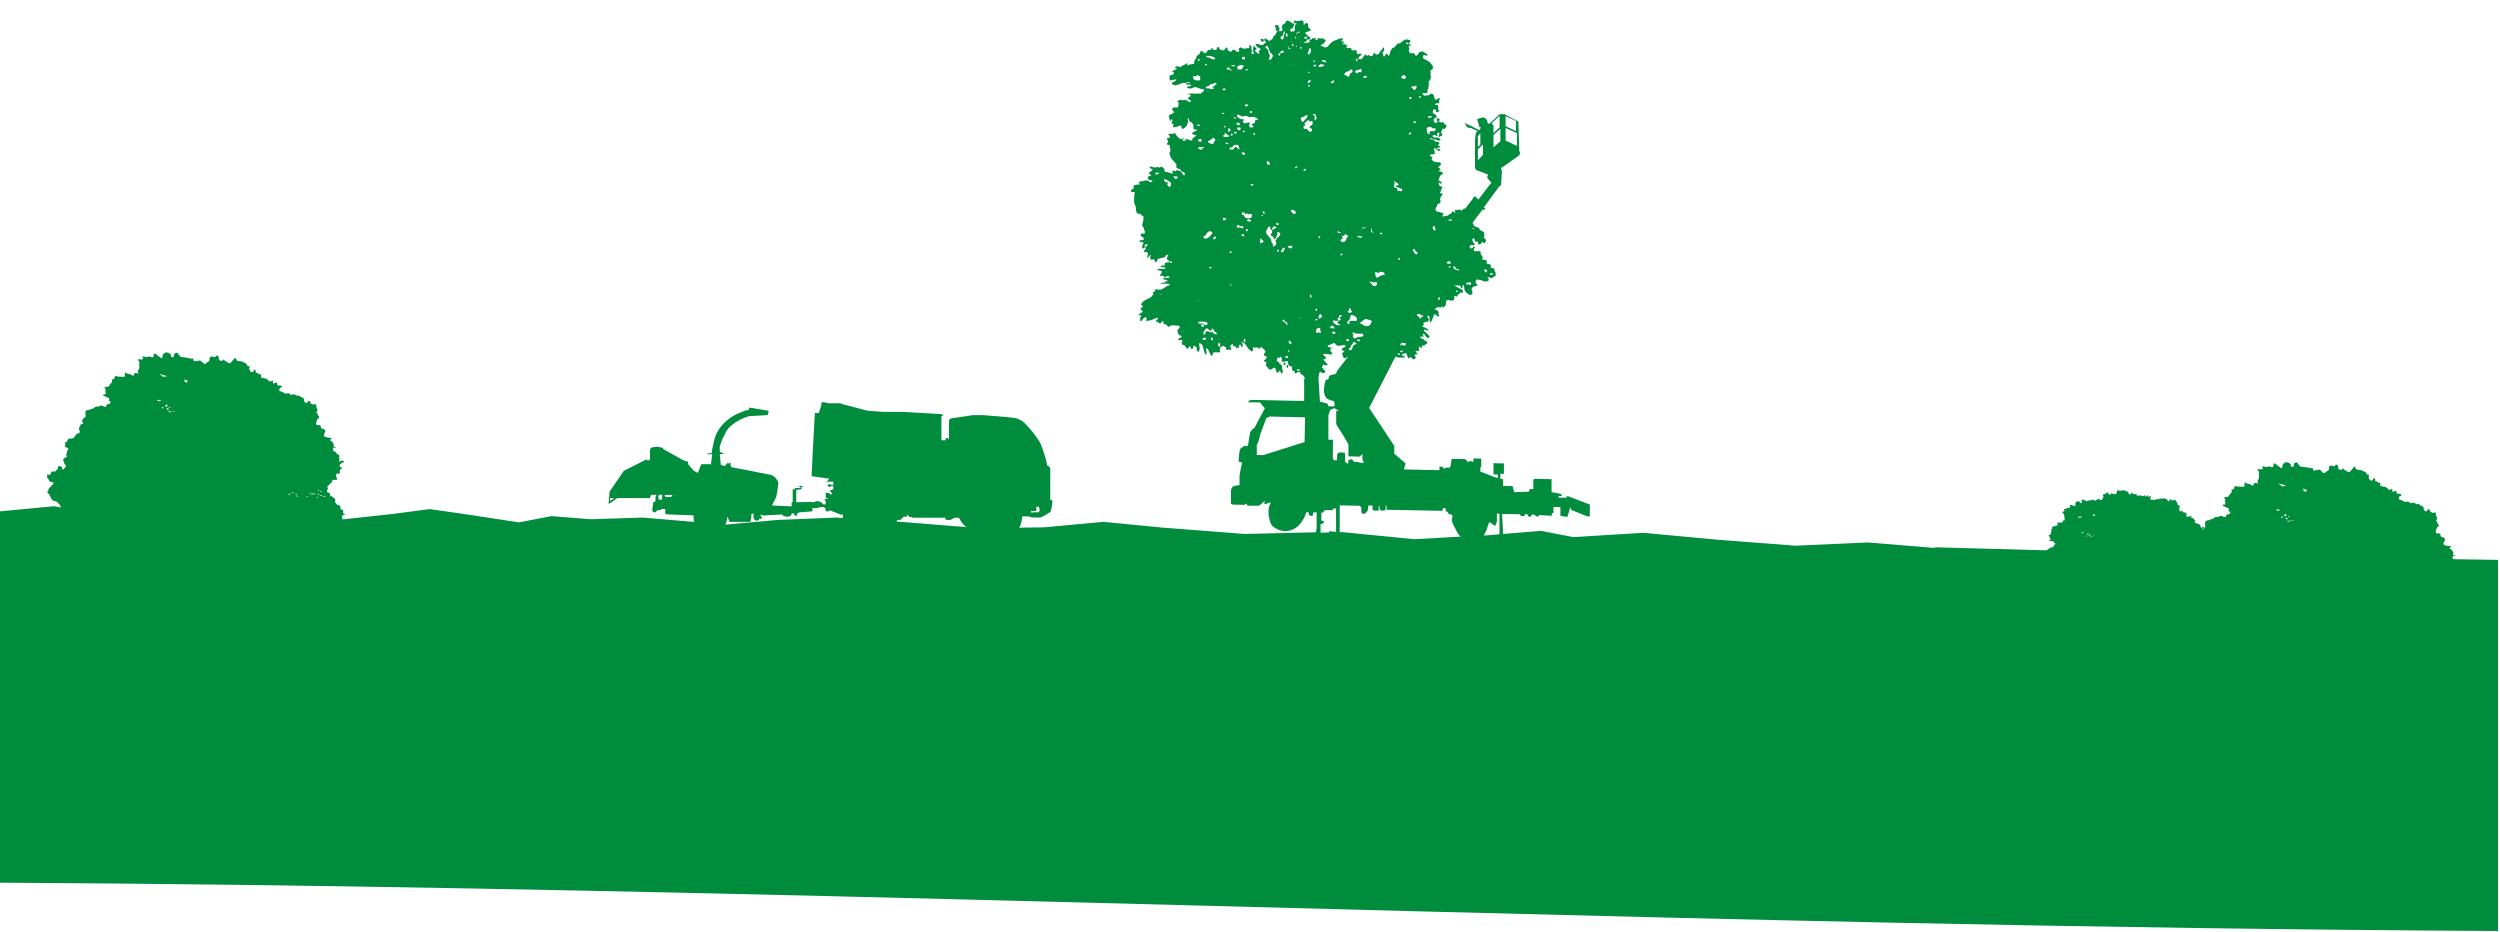 <svg xmlns="http://www.w3.org/2000/svg" viewBox="0 0 1920 715.7"><defs><style>      .cls-1 {        fill: #008c3d;      }      .cls-2 {        fill: #008c3d;      }    </style></defs><g><g id="Ebene_1"><g><g><path class="cls-1" d="M1486.9,420.9c-17.6-1.4-35.1-2.9-52.7-4.3-18.4.9-36.9,1.7-55.3,2.5-19.6-1.5-39.3-3-58.9-4.5-19.3-1.8-38.7-3.6-58-5.4-17.8,1.1-35.7,2.2-53.6,3.3-10-1.9-15-2.9-25-4.8-9.7.8-19.4,1.6-29.1,2.4v-1.3c-.3-5.6-.4-8.4-.7-14,1.6,0,2.4,0,4,0h.7c.5,0,.8,0,1.3,0,1.9,0,2.8,0,4.7.1,1.1,0,1.6,0,2.7,0,.5.5.8.8,1.3,1.4,1.1,0,1.6,0,2.7,0v-1.5c.8,0,1.2.1,2,.2.3.5.4.8.7,1.4.5.3.8.4,1.3.7.3-.3.4-.4.7-.6l.7-1.3c.8,0,1.2,0,2,0,.3.3.4.4.7.7s.4.4.7.7c.8,0,1.2,0,2,0v-1c4,.2,6,.3,10,.5v-2c.5,0,.8,0,1.3,0v-4.7c2.1,0,3.2,0,5.3.1v6.7c2.1.3,3.2.5,5.3.8.5-1.6.8-2.4,1.3-4,.3-1.1.4-1.6.7-2.7v-.8c.5.9.8,1.3,1.3,2.2,4.8,2,7.2,3,12,4.9.8,0,1.2,0,2,0v-9.1c-6.9-2.6-10.4-4-17.3-6.6-.3.5-.4.8-.7,1.3-1.3,0-2,0-3.3,0-1.1,0-1.6,0-2.7,0v-1.3c1.1,0,1.6,0,2.7,0-.3-.5-.4-.8-.7-1.4-1.1-.3-1.6-.4-2.7-.7-1.9-.3-2.8-.5-4.7-.8v-10c-5.1-.1-7.6-.1-12.7-.3-.5.3-.8.4-1.3.6v7.3c-1.1,0-1.6,0-2.7,0-.3.8-.4,1.2-.7,2-4.5.2-6.8.3-11.3.4-.5-1.9-.8-2.8-1.3-4.7-2.4,0-3.6,0-6-.1-.5,0-.8,0-1.3,0v-5.3c-.8,0-1.2,0-2,0v-4c1.1,0,1.6,0,2.7,0v-8c-3.2,0-4.8-.1-8-.2v8.7c1.3,0,2,0,3.3,0v2.7c-1.1-.3-1.6-.4-2.7-.7-3.5-1.4-5.2-2.1-8.7-3.5-.8-.3-1.2-.4-2-.7v-3.3c.3,0,.4,0,.7,0v-6.7c-2.4,0-3.6,0-6-.1v2.7c-.8-.3-1.2-.4-2-.7-1.1.2-1.6.4-2.7.6-.3-.5-.4-.8-.7-1.4-.5-.3-.8-.4-1.3-.7-4,0-6-.1-10-.2-.3,1.9-.4,2.8-.7,4.7-.3.8-.4,1.2-.7,2-1.1,0-1.6,0-2.7,0-.5.3-.8.4-1.3.6-.5,0-.8,0-1.3,0v-1.3c-1.1,0-1.6,0-2.7,0v2.7c-2.1,0-3.2,0-5.3-.1-8.8-.2-13.2-.3-22-.5.5-1.9.8-2.8,1.3-4.6-3.5-3-5.2-4.5-8.7-7.5v-6c-6.4-9.7-12.9-19.4-19.3-29.1,6.8-13.3,13.6-26.5,20.4-39.8v.2c.6.7,1.5.7,2.3.9h.9c.7,0,1.1,0,1.8,0h.3c.2,0,.5,0,.8,0h.3c.2,0,.4,0,.6-.1h0c-.1-1.6-1.8-1.1-2.5-1.9,1-1.2,2.4-1.3,3.9-1.2h0c0,.2,0,.4,0,.6,0,.2.1.3.2.5.2.6.4,1.1.6,1.7,0,.2,0,.3.2.5h0c.2.2.5.4.7.6,0,0,.2-.2.3-.3.5-.7.9-1.4,2,0,1.3,1.8,2.4.9,3.1-.7,0,0,0,0,0-.1h0c-.8-.7-2-1.5,0-2.1h0c.4,0,.8,0,1.2,0,0-.4,0-.6-.2-.8-.2-.2-.5-.4-.8-.7-.4-.4-.5-.6-.4-.8.1-.2.5-.3.8-.4h0c.4,0,.8.1,1.3.1h0s0,0,0,0c.2.2.4.4.6.5h0c0-1-.2-1.9-.2-2.8,0-.2,0-.4,0-.6,0-.2.2-.3.3-.4.6-.1,1.8,2.7,2,0,0-.6-.2-1.2,1-.8,1.4.4,1.8-1.7,3.3-1.6-.3-.9-.4-1.9-1.7-2-1-1.2-2.2-2-3.8-2.2,0-1.3.8-1.4,1.9-1,1,.3.4-.5.5-.9-.7-.4-.7-1.4-.2-1.4.9-.2,1.2.8,1.6,1.5.8,1,1.7,2.6,3,1.2,1-1.1-.8-1.7-1.4-2.5-.8-1-1.9-1.8-2.8-2.7,1.1-2,2.6,1.2,3.9-.4-1.4-1.1-2.8-1.9-4.5-2.3-.5-.9-.5-.8.4-1.4,1.1-.8-.3-1.2-.4-1.8,1.2.4,1.9-1.6,3.3-.6,1.8-1.3,1.7-2.6,0-3.9h0s0,0,0,0c.7-2.4,1.2,0,1.9.1h0c0,1.2-.2,2.5.3,3.7,0,.3.2.5.4.8.9-2,2-3.9,2.5-6.1,0-.1,0-.2,0-.4h0s0,0,0,0c.7.4,2.4-.8,2.1,1.2,0,0,0,0,0,.1,1-.1,3.3,1,1.4-1.7-.4-.5.2-1,.4-1.4-.7-.7-1.3-1.3-2-2-.4,0-.9.7-1.3,0h0c.1-.1.2-.2.3-.4,1.6-1.6,2.3-1.7,3.9-1.1.5.2.9-.5,1.2-.9h0c0,0,.2,0,.3,0h.3c0,.9.5,1.2,1.3.6-.3-1.2,1.5-.8,1.3-1.9.2-1.5-.4-3.5,2-3.8.8.6,1.7.7,2.6.6.5-.3,1.3.2,1.7-.5,0,0,0,0,0-.1h0c0-.5.2-.9.2-1.4.2-.6-.4-2.1.5-1.6,1.4.7,2,1.1,2-.9,1.7.7,1.1-2.1,2.6-1.7,1.3,1.3,1.3,0,1.5-.8.2-1.1-1.2-1.2-1.5-2-.2,0-.4,0-.6,0-1.7-1-2.5-1.4-4.2-2.4-.2,0-.2-.1-.4-.2h1.6c.4,0,.8,0,1.1,0,.2,0,.3,0,.4,0,.7.2,1.7-.3,1.9.9,0,.4,0,.9.3,1.1,0,0,.2.2.4.2.2-.2.5-.4.7-.7,0-.1,0-.2,0-.3,0-.4,0-.8.1-1.2,0-.2.2-.4.5-.5h0c.5.8.8,1.6.7,2.6.2.7.3,1.3.5,2,.7.6.9,1.8,2.1,2,1.3,1.5,2.6,1.7,3.9,0-.4-.5-.4-1-.2-1.5,0-.1,0-.2.1-.3h0c-.1-.1-.3-.3-.4-.4,0-.1-.2-.2-.3-.3-.2-3.4,3.2-2.5,4.7-3.8-1.5-1.3-2.5-2.7-.7-4.4,1.3.2,2.6.4,3.9.7,1.7,1.2,3.4,1.2,5.2.2,0-.5,0-1,0-1.4.2-.6-1.5-.4-.7-1.3,1.1.3,2.1.5,3.2.8.9-.6,1.8-1.3,2.7-1.9h.3c0,0,.2,0,.3,0h0c0,0,0-.1-.2-.2,0-.1-.2-.3-.3-.4h0c0-.6,0-1.3,0-1.9-.2-.2-.3-.3-.5-.5-.1-.3-.2-.6-.4-.8,0-.1,0-.2.1-.3.1-.6-.3-1-.6-1.5-.8-.4-2.7.2-2.3-.8.8-2.4-1-2.1-2.1-2.8,0,.1,0,.3,0,.4h0c-.1,0-.3-.2-.4-.3-.3-.2-.6-.4-.8-.6,1-2.8-1.3-2.2-2.7-2.6h0c0,0-.2-.2-.3-.2-.2-.1-.3-.3-.5-.4h0c.3-.2.6-.5.8-.8-.6-1-.8-1.5-1.4-2.5-1.1-.6.2-1.8-.6-2.5-.2-.1-.4-.2-.6-.1-1.1,0-2.1,0-3.2,0-.3,0-.5,0-.8,0h0c-.7-1.1-.8-2,.5-2.6.1-.5,0-.8-.5-.9-.2.1-.4.2-.6.3-.4.4-.9.7-1.3,1.1h0c-.4,0-.7,0-1-.1-.4-.2-.8-.5-.7-1.2,0-.9.8-1.4,1.7-1.3.4,0,.9.1,1.3.2,2.1-.8,0-1.6-.2-2.2-.4-1.2-1.7-2.2.2-3.2.2.1.4.1.6.1.4.6-.1,1.5.7,2,.3,1.3.8.9,1.4.2,1.1.6.3,2.3,1.6,2.8,0-1.2,2.4-.5,1.9-2.2.3,0,.6,0,.9,0,1.2,1.4,1.6,1.1,2.3-.5.9-2.1-2.3-2.2-1.4-4,.2,0,.3,0,.4-.2-.1-.9-.6-1.7,0-2.6-1.1-.6-2.2-1.3-3.3-1.9-.5-.3-.7-.8-.7-1.3-1-1.3-3-.6-3.9-2-.3-.4-.7-.8-.8-1.3-.1-.6-.3-1-.4-1.2,3.1-4.1,4.7-6.1,7.8-10.2.3.3.4.4.7.7.5-.5.8-.8,1.3-1.3-.5-.3-.8-.4-1.3-.7,4.8-6.6,7.2-9.9,12-16.4.5-.3.8-.4,1.3-.6.3-4.3.4-6.4.7-10.7-.3-1.1-.4-1.6-.7-2.7,1.6-1,2.4-1.6,4-2.6,4-2.8,6-4.3,10-7.1.3-.8.4-1.2.7-2l-.7-1.3c-.3-9.1-.4-13.6-.7-22.7-4.3-2.2-6.4-3.3-10.7-5.6-1.4,0-2.2,0-3.6,0-3.1,2.9-4.7,4.3-7.8,7.2-.5,0-.8,0-1.3,0-.3-1.1-.4-1.6-.7-2.7-.5-.5-.8-.8-1.3-1.4-.5-.3-.8-.4-1.3-.7-1.1.2-1.6.4-2.7.6-.8.2-1.2.4-2,.6v1.3c.3.8.4,1.2.7,2,.3,1.1.4,1.6.7,2.7.5.3.8.4,1.3.7-.5.8-.8,1.2-1.3,2-1.6-.8-2.4-1.2-4-2.1-.5-.3-.8-.4-1.3-.7-2.4-1.1-3.6-1.7-6-2.8.8,1.3,1.2,2,2,3.4,1.3.3,2,.4,3.3.7,1.9.8,2.8,1.3,4.7,2.1-.5.5-.8.8-1.3,1.3-.3,2.1-.4,3.2-.7,5.3v21.3l.7,2c3.7,1.4,5.6,2.1,9.3,3.5-.3.8-.4,1.2-.7,2,.3.5.4.8.7,1.4.5.5.8.8,1.3,1.4.5.5.8.8,1.3,1.4-4,5.2-6,7.9-10,13.1-1.1-1.1-1.6-1.6-2.7-2.7-.5.5-.8.8-1.3,1.3-.3.5-.4.8-.7,1.3-2.2,2.8-3.3,4.3-5.5,7.1-.6-.3-1.1,0-1.7.4-.8,1.6-1.7,1-2.5,0-.6.2-1.3.8-1.8.6-2.6-.8-1.6,1-1.5,2.1-.2-.1-.5-.2-.8-.4h0c-.2,0-.4-.2-.6-.3-.4-.2-.8-.4-1.3-.7.9,2.4-1.9,1.9-2.5,3.2h0s0,0-.1,0c-.4.2-.8.4-1.1.6,0,0,0,0-.2,0-.4,0-.9,0-1.3-.1-1.1,1.1-2.6.5-1.8-.5,1.5-2.1-.7-1.7-1.1-1.9-1.1-.5-2.4-.7-3.7-1,0,0-.1.2-.2.2,0,0,0,0,0,0,0,0,0-.1.2-.2-2.1-2.3,1-3.7.8-5.7h.3c.3,0,.6-.1.8-.2h0c.7-.2,1-.6,1.2-1,.1-.4.1-.9,0-1.4h0c-1.2-1,.4-1.8.1-2.7,1-.9,1.4-1.9,1.3-3.2-.3,0-.6.2-.8.4-.2,0-.4.1-.6,0-.2,0-.3-.2-.5-.5.2-.3.4-.7.6-1,0-.1.1-.2.2-.3h0c0-.2,0-.4,0-.6h0c.4-1,1.3-1.8,1-3,0,0,0,0-.1,0-2.4.5-2.3-1.5-2.8-2.9,0,0,0,0,0,0,0,0,.1,0,.2,0,.8-.2,1.2,1.6,2.2.6,0,0,0,0,0,0,.3-1.5-1-1.5-1.8-2-.2-.1-.4-.3-.5-.5h0c.2-.6.4-1.3.6-1.9l.4-.8c.1-.2.2-.5.4-.8.5-.9,1.6-.9,2.3-1.5-.8-1-1.6-1.6-3-1.7-1.1,0,0-.7,0-1,.2,0,.4,0,.5-.1,1.1-1.6-1.4-1-1.3-2,.5-1.3,3.2-1.7,1.3-3.9-2.4,0-4.8.3-6.5-2.1h0c0,0,0-.2,0-.2.2-.8,1.4-1.7-.5-2.1-.4,0-.6-.4-.7-.8,0-.2,0-.5,0-.8.6,0,1.2,0,1.9,0h0c.3-.7,2.9.3,1.4-1.8q-1-1.4,0,0h0c0-.1.1-.2.2-.4,0-.7-.8-1.6-.5-2.2.1-.2.4-.4,1-.6,0,.8.5,1.3,1.3,1.3-.3-.7-.4-1.3.6-1.4h0c0,0,.2,0,.3,0,.1,0,.3,0,.4,0,.1-.5,2.1,0,.7-1.3-2.9-.7.5-1.6-.2-2.4h0c-.2-.3-.4-.5-.6-.8h0c-.1,0-.2,0-.3,0-.1,0-.2,0-.3,0-1.3.2-2.2-.7-3.2-1.3,0,0,0,0,0,0v-.6h0s0,0,0,0h0s0,0,0,0h0c-1-.1-2.1.4-3.1-.8,1.3-.3,2.2,0,3,.7,0,0,0,0,0,0h0c1.2,0,2.4.1,3.4.9.6,0,1.2,0,1.8,0,.6-1.3-.8-1.4-1.3-2-1.3-1.3-3.7,1.1-4.6-1.4h0c0-.1.1-.2.2-.3,1.2-1.9,2.5.6,3.7.4h0c0-.2,0-.4,0-.6,0-.3-.2-.5-.5-.7,0-.2,0-.5.1-.7,0-.2.2-.4.4-.5,0,0,.1,0,.2-.1.5,0,1.3-.7,1.1.6-.1.7-.2,1.4-.4,2.1h0c0,.2,0,.5,0,.7.8-.3,1.4-1.2,2.4-1.1,1.2-1.3-2.1-2.8.2-4h0c0-.6,0-1.2-.1-1.8h0c1.4,1.3,2.3.2,3.1-.8.5-.7.1-2.2-.2-2.1-1.9.6-1-1.8-2.1-1.8-1.1.7-2.1-.2-3.2-.2h0c0-.2,0-.4-.1-.5h0c.2-.2.4-.5.6-.7,0,0,0,0,0,0,0-.4,0-.8,0-1.2-.2,0-.4,0-.6,0-.5-.2-.9-.4-1.4-.7,0,.2,0,.4,0,.6-.2.8-.5,1.6.8,2.1-.1.1-.2.2-.3.3-1.9,1.8-2.8.8-3.1-1.7h0s0,0,0,0c.3-.2.5-.4.6-.7,0-.2.1-.4.1-.6h1.3c1.3-2.7-1.8-2.6-2.6-4h0s0,0,0,0v-.4c0-.3,0-.6,0-.9h0c0-.2.2-.3.2-.5.1-.3.3-.5.4-.8,1.5-.1,2.1.6,1.9,2,1.6,1,2-.4,2.6-1.3-1.8,0-.9-1.2-.8-2h0c0,0,0-.2,0-.3-.2-.5-.3-1.1-.4-1.6-.1,0-.2,0-.4,0-.2,0-.4,0-.6,0,0,0-.2,0-.3,0h0c-.9-.2-1.5-.7-.3-1.2.7-.3,1.6-.2,2.4-.2h0c.1-.3.2-.7.4-1.1-1.5-1,1.2-1.8.1-2.8-.2,0-.5,0-.7,0-1.3.6-2.8,2.9-3.4-.9-.3-2-1.8-4-4.1-1.4-.6,0-1.1.1-1.7.2-.2,0-.4-.2-.6-.2.1.1.1.2,0,.4h0c-.2,0-.3,0-.5,0-.3,0-.5,0-.8-.1h0c-.8-.4-1.3-1-1.3-2h0c.2,0,.3,0,.5,0,0,0,0,0,.1,0h0c.7,0,1.4.1,2.1.2.4,0,.7-.1,1.1-.2,0-.8,0-1.7,0-2.5h0c.5-.5,1.2-1,.6-1.9.2-1.3,1.1-2.6,0-3.9h0c.4-.5.8-.9,1.2-1.4h0s0,0,0,0c0,0,0,0,0-.2,0,0,0-.2,0-.3s0,0,0,0c1.9-1.5-.2-3.6.7-5.3-.2-.7-.6-1.5.2-2,3.2-1.8.9-3.7-.2-5.3-.8-1.2-2.2-1.7-3.4-2.5-1-.7-3.1-.8-2.6-2.8.5-2.2,2.3.1,3.2-.7.2-.1.3-.3.5-.6-2.1-1.1-3.7-3.7-6.5-1.8h0c-.2.2-.3.4-.4.6-.2.3-.3.6-.5.8h0c-.4.8-1.1,1.3-2,1.2,0,0,0-.1,0-.2-.5-1.2-1.3-2.2-2.8-1.7-.8.3-1.3,0-1.6-.4-.3-.3-.4-.8-.8-1.1h0c.2-.7.3-1.3.4-2,0-.2,0-.4.1-.6h0c-.5-.3-.6-.8-.6-1.3.2,0,.4,0,.6,0h0c0,0,.2-.1.2-.2.2-.2.4-.3.6-.5.1-.1.3-.2.4-.4h0c-.7-.2-1.4-.4-1.7-1.2,0,0,0-.1,0-.2h0c.2,0,.3,0,.5-.1.8-.4.6-1.2.8-1.9-1.1-.5-2.2-.7-3.3-.7-2.2.2-3.3,2.4-5.2,3.1-.7.1-1.6-.4-1.9.7-.7.8-1.4,1.6-2.1,2.4h0c-2.4.2-2.2,2.5-3.3,3.8,0,.3.1.6.2.8-.9.3-.3,1.6-1.1,2-1.8-4-2.5-.4-3.5.5-.7-.5-.7-1.2-.7-1.8,0-.3,0-.5,0-.8h0c-.2,0-.4,0-.6,0h0c0-.2,0-.4,0-.6.1-.2.3-.3.4-.4,0-.1.2-.2.3-.3,1-1,.6-2.2.4-3.6-.9,1.2-1.7,2.1-2.4,3.1-.9.3-.8,1.3-1.3,1.9-1.5,1.4-2.7.8-3.7-.7-1.1.5-.2,2.6-2,2.5-1.1.8-1.5-.2-2.1-.7-.2,0-.4,0-.5.2-1.3,1.2-1.7-.7-2.6-.8h0c0,.5,0,1-.5,1.2-.2.7-.8,1-1.4,1.4,0,.4,0,.8,0,1.2h-.7c-.4,0-.8,0-1.2,0,0,0-.1,0-.2,0-.5,0-1.1,0-1.2-.3-.2-.6.4-.8.9-1-.4-1.5,2-.9,1.7-2.4-.6-.3-1-1.3-1.8-.4-.9,1-1.4,0-1.9-.4.7-3.2-1.3-2.3-3-2.1-.4-.2-.7-.5-1.1-.7h0c0-.2,0-.3,0-.5,0-1.8-1.7-.2-2.4-.7h0c-.6-.1-1.3-.2-1.5-.8-.1-.5.4-.5.8-.5.1-.1.2-.2.4-.4-.3-.2-.5-.2-.8-.4-.9-.3-1.7-1.6-2.9-.6h0c0,0,0-.1-.1-.2,0,0-.1-.2-.2-.2,0,0-.1-.2-.2-.3h0c.4-.2.9-.5,1.3-.7,0-.1,0-.3,0-.5-.4-1-1.7.3-2.1-.8.2-.1.4-.2.6-.4.4-.4.7-.8.7-1.5-1.7-.3-3.3-.2-4.6,1-3.2.6-5.2,2.7-7,5.1h0c-.2.1-.5.3-.7.4-.4.1-.8.2-1.2.3-1.4.1-2.5-1.8-4.2-.9.8-.6,1.5-1.3,2.3-1.9h0c.4-.1.9-.1,1-.7,0-.2.2-.4.3-.6,2.1-1.4-.3-1.8-.7-2.7-1.5,0-3-.1-4.6-.2h0c-.2.1-.3.3-.3.5,0,.3.3.6.3.9,0,0-.2,0-.2,0-.5,0-1.1,0-1.6-.1h0s0,0,0,0h0c0-.3.2-.6.2-.9,0-.3.1-.6.2-.8h0c-.6.2-1.2.4-1.8.5h0c-.2,0-.3-.1-.5-.2-.3,0-.6,0-.7.2,0,.1,0,.3,0,.6-.7.2-1.3.4-2,.6,0-.2.1-.3.2-.5.4-.7.8-1.5-.3-2.2h0c0,0-.1,0-.2,0-.9,0-1-.9-1.6-1.2,0,0,0,0,0,0h0c-.1-.2-.2-.3-.4-.5,0,0-.2-.2-.2-.3h0c-.5-.2-.7-.6-.6-1.1,0,0-.1,0-.2-.1h0c0,0,.2,0,.2.1,1.4-.8,3.4-.4,4.4-2.4-1.9-.3-2.2-1.7-2.3-3.3,0-.8-.2-1.8-1.5-1.5-.8.2-.9,1.6-2.1,1.1.8-2.5-.3-3.6-2.7-2.9-1.6.5-3.1.2-4.6-.1-.4,1.2.7,1.6.9,2.4h0c-.3,0-.5,0-.8,0-1-.1-1.8-.5-2.5-1.3-.9-.4-1.7-.9-2.6-1.4q-.6-.3,0,0c0,.1,0,.2,0,.3,0,.1,0,.2,0,.3q0,0,0,0c-.3,0-.5,0-.8,0-.1,0-.2,0-.4,0v1.2h0c-.2.2-.5.4-.7.6h0c-.1.1-.3.2-.4.3-1.2.8-2.5,1.5-1.6,3.4,0,0,0,0,0,.1v2c-.9,0-1.8.6-2.7,0h0c0-.1.2-.3.2-.4.2-.3.3-.6.5-.9h0c-.4-1.1-.8-2.1-1.3-3.2,0,0,0,0,0,0-1.3,0-2.4,0-2.5,1.6v.2c.3,0,.6,0,.9.2.3.1.4.3.2.7-.9,1.4-.2,1.7.7,1.8.2,0,.5,0,.7,0h0c-1.7,1.1-1.6,3.8-3.9,4.4.4.3.5.6,0,.8,0,.3,0,.5-.2.8,0,0,0,0,0,.1,0,0-.2.1-.3.2-.6.4-1.2.8-1.7,1.1-.3.2-.6.5-.9.8-.1-.3-.2-.7-.2-1.1-1.2,0-1.7-1-2.6-1.4-.9.4-.8,1.1-.5,1.8.6.8,2.2,1.6-.1,2.1-1.2,1.9-2.8,1.6-4.5.6-.6,0-1.3-.1-1.9-.2-1.2,1,.8,1.3.5,2.1.2.7.9.5,1.4.7,0,0,0,0,.1.1.2.2.3.3.5.5h.7c0,.4,0,.7,0,1,0,.5-.5.9-1.3,1h0c.2.7.5,1.5.7,2.2-.4,0-.8-.2-1.1-.3,0,0-.2,0-.3,0-.4-1-3.6-1.5-1-3.1,0,0,.2-.1.3-.2-.2-.2-.3-.4-.5-.7,0,0,0,0-.1-.2,0,0,0,0,0,.2h0s0,0,0,.1,0,0,0,0h0s0,0,0-.1c-.5-.6-1-1.2-1.4-1.7-.1-.1-.2-.3-.3-.4h0c-.6.8.1,1.9-.7,2.6h0c.2.7,1,1.5-.2,2,0,0,0,.2.1.3.4.4,1.6.5.8,1.5,0,0,0,0-.1.1-.4,0-.8,0-1.1,0-.2-.2-.3-.4-.5-.5-.3-.4-.5-.8.2-1.2,0,0,0,0,.2,0,0-1-.2-1.8-.7-2.6.8-1,0-1.7-.6-2.4h0c0,0-.1,0-.2,0-1.8-.2,0,1.2-.5,1.7h0s0,0,0,0h0c-.1.2-.3.3-.4.5,0,0,0,0,0,0,0,0,0,0-.1.1-.6,0-1.2,0-1.8,0h-.2c-.4.2-.8.4-1.3.6h0c-.7-.7-2.1-.2-2.7-1.3h0c0,0-.2,0-.3,0-1.6.6-1.8,1.7-.9,3.2,0,0,0,0,0,0h0c-.2,0-.3,0-.5,0,0,0,0,0-.1,0s0,0,0,0c-.2.2-.4.2-.5.3-.3.1-.6,0-.9,0-.2-.1-.4-.3-.6-.7-.7-1-2.5-1.3-3-.3-1.1,2-1.9.3-2.8,0,0,0-.2,0-.2,0-1-.2-.7-.8-.4-1.3,0,0,0-.2.1-.3h0c-.2-.4-.5-.5-.9-.7-.2,0-.3,0-.5,0h0c-1.3,2.8-3,2.6-5,1.1-.1,0-.2-.2-.3-.3h0c0-.3,0-.6.1-.8-.7-.9-1.3,0-1.9.1,0,1,.1,2.1-1.4,1.8-1,0-1.7-.5-2-1.5-.2,0-.4,0-.6,0,0,.9-.3,1.5-1.3,1.4-1.9-.2-2.3,1.1-2.7,2.5h-.1c-.3,0-.6,0-1,0h-.1c-.7-.2-1.3-.4-1.3-1.3-.7.1-1.9-1-2.1.4-.3,1.9-2,2.3-3.1,3.4.8,1.8-1.9,2.2-1.3,3.8h0c-.1,0-.3,0-.4,0,0,0,0,0,0,0h0c0,.6,0,1.2,0,1.9h0c-.2,0-.4,0-.6.1-.8.1-1.6.3-2.4.4,0,0-.2,0-.2,0h0c-.8,0-2.1,1.5-2,.7.5-3-1.2-1-1.7-.8-1.2.5-2.4,1.3-3.5,2q-.8.4,0,0c1.2-.7,0,0,0,0-.4,0-.9,0-1.3,0-1.3-1.3-2.1-.2-3.3.5.8.3,1.4.5,2,.7h0c-.4.2-.8.5-1.2.7-.3.2-.5.5-.8.7h0c-.2,0-.4,0-.6-.1-.5.4-.9.8-1.4,1.2.4.8.9.2,1.4,0,0,.3,0,.7,0,1v.3h0c-.6.5-.9,1.5-2,1.2-.4.2-.9.4-1.3.6v2c.6.3-.9,2,1,1.5,1.4-.4,2.9-.5,4.3-.8,0,.2-.1.4-.2.6-.8,1-2.1,1.4-3.2,2v1.3h.7c2.4,1.8,4.3-.4,6.5-.6,1.2-1.3,2.7,0,3.9-.5.2-.6.8-.6,1.3-.7.2,0,.5,0,.8.1.3,0,.5.2.7.7-1.1,0-1.7,0-2.8,0,0,.2,0,.3,0,.5,0,.3,0,.5,0,.8,0,0,0,0,0,0,1.3,0,2.5-.3,4,.2-.9.6-1.5,1.4-2.7,1-.4.3-.8.5-1.2.8.6.3.9.5,1.5.8.3,0,.6,0,.9,0,.5,0,1,0,1.6,0,3.1-2.5,5.8.7,8.8.7,1,0,.6.6.3,1.2-.1.3-.3.5-.3.8-.4,0-.7.1-1.1.2-.4,1.5-1.6,1.1-2.7,1h0c-1.2,0-2.3.4-3.5,0h-2.4c-.9.3-2-.2-2.7.7,0,0,.2,0,.2,0,.1,0,.2,0,.3,0,.9-.2,1.9-.2,2.2.7.4,1.1-.8.9-1.4,1.3,0,0,0,0,0,0-.3.4-.5.8-.6,1,0,.3.4.6.8.9.5.3.9.6,1.3.9.2.1.3.2.5.3q.1,0,0,0c-.5.7-1.3.6-2.1.7,0-.2-.2-.3-.3-.4-.7-.9-1.8-1.1-3-1.1-1.5.6-3.2-.9-4.6.6-.5,0-1.4.3-1.1.4,2.7,1.2.5,3.1,1,4.6-.5,0-1,0-1.5.2-1.1.1-2.5-.6-3,1-.4,1.3,1,1.8,1.7,2.7-1.2,0-1.6,1.6-2.9,1.4-3.3,1.5,0,3.9-.7,5.7.5-.6.9-1.2,1.3-1.9.2,0,.3.1.4.2.3.2.3.7.3,1h0c0,.2,0,.2-.1.2-.8.7-.3,1.6-.4,2.4.4.3.9-.6,1.3,0,0,.2,0,.4,0,.6-1,1.4-.3,2.1,1.1,1.8,1.6-.3,3.1-1,4.7-1.5,0,.4,0,.8.2,1.1,0,1.6.9,2.2,2.1,1.2,1.1-.9,2.6-1.8,2.4-3.7.7-.2.6-.7.7-1.2-.1-.9-.6-1.9.1-3.1.4,1.1.8,2,1.2,3,2.2.3,3,2.8,2.8,3.7-.7,3.1,1.9,1.9,3.1,2.6-1.6,1-3.3,1.4-4.4,2.7,1,1.2,2.5.8,3.6,1.5-1.1.8-2.2,1.7-3.2,2.5,0,.5,0,.9,0,1.4h0c-2.2.4-4.2-2.1-6.5-.9h0c0-.2,0-.3,0-.5-.2,0-.4-.2-.6-.2-.6.1-1.1.3-1.7.4-.1,0-.2,0-.3,0,0,0,0,.1,0,.2h0s0,0,0,0c-.7-.4-1-1.4-1.9-1.4h0s0,0,0,0h0c-.5-1.2-2-1.7-2-3.1-.8-.7-1.2.4-1.9.4-1.1,0-2.2,0-3.2,0,0,0-.2,0-.3.1,0,0,0,.2,0,.2.7,1.2,2.7,2.5-.5,3-1.2.2-.5.7-.2,1.3.5.8.6,1.6,0,2.4-1.1,1.4.2,1.3,1,1.6.5-.3.5-.4.7.2,0,0,0,.2.1.3h0c-.2,1.8,1.4,3.6-.2,5.3,0,4.1,3.3,6.3,5.4,9.1-.4,1.7-.4,3.1,1.9,3.4.8.1,1.7.8,1.8,1.9.2,0,.5,0,.8.1h0c0,.4.3.6.7.4.8,0,.8,1,1.3,1.4,0,0,0,0,.1.1-.4,1.1-.9,1.7-1.8.3-.5-.8-1-1.6-1.5-2.4-.4,0-.7,0-1.1-.1-.8-.7-1.7-1-2.6-.3-.8.6-1.5.6-2.2-.3-.6.2-.5.8-.6,1.2,0,.2.1.3.2.5.1.3.2.5.4.8-.7,0-1,0-1.7,0,0-.2,0-.3-.2-.4,0,0,0,0,0,0-1.1-.3-2.1-.6-3.2-.9-.2,0-.4,0-.6.1-.3-.3-.6-.5-1-.8h0c.5-1.9-1.1-2.5-2.2-3.4-.7.2-1.2,1-2.1.7-.3-.2-.5-.3-.8-.5-.4.1-.7.3-1.1.4-.2,0-.5.2-.7.3-.5-.1-1-.3-1.4-.5-.2,0-.4,0-.5.2-.8-.5-1.8-.7-2.8-.4.7,1,1.3,1.8,2.6,1.9-.6,1.5-2.2,1.9-3.1,3.1.5.6,1.3.8,1.7,1.4,0,.1.2.3.2.4h0c-.5.2-1,.4-1.5.5-.5,0-1,0-1.2.6.2.7.5,1.4.7,2h0c1.1.3,2.2.5,3.2.8-.2.2-.3.3-.5.5-.2.2-.4.4-.7.6,0,0,0,0-.1.1h0c-.9,0-1.6-.4-2-1.2-.2,0-.4,0-.6-.2-2-.3-3.7.7-5.7.8-2.5.1,0,1.5-.3,2.2-1.3.5-2.7-.3-3.8.7-2.6-.2.4,2.4-1.3,2.6h0c-.8.4-1.9.9-1.6,1.9.4,1.4,1.9.3,2.8.8-.4,2.4-.6,4.8-.5,7.2,0,2.2,2.1,4,1.3,6.3.6,1.5.5,3.8,3.3,2.9h0s0,0,0,0c.2.2.4.4.6.6h0c0,1.4,2,.6,2,1.9h0c0,.1,0,.2,0,.4,0,.5,0,1.1,0,1.6h0c-.4,1.7-.7,3.3-1.1,5h0c0,0,.1,0,.2.1,1.6,1.1,1.1,3.3,2.3,4.6,0,0,0,0,0,0,0,0,0,0-.2,0-.2,2.4-2.2.7-3.2,1.3q-.6.5,0,0c0,.4,0,.8-.1,1.3.5,1.2,2.8,1.4,2.3,3-.4,1.4-2.6,0-3.3,1.1,0,2.2,4.1-.6,2.8,2.8-1.1,1.1-.9,2.2-.2,3.4.8-.6,1.4-1.2,2.3-1.2,0,.4,0,.8,0,1.2-.8.6-1.3,1.4-1.5,2.3,3.7.4,3.7.7,2.5,4-.3,1,.6.3.9.2.3-.6.7-1,1.2-1.4.2-.2.5-.3.7-.4h0c.3.9-.6,1.3-.7,2,.8.4.6,2.7,2.4,1.4.5-.4,1-.1,1.2.6.9,3.4,1.9.6,2.2,0,.3-.8.4-1.4,1.4-1.1,1.7-1,4.3-.1,5.2-2.6h0c0,0,0,0,.1-.1.6-.6,1.2-.7,1.8.2q.4.6,0,0c-.8.6-1.2,1.5-1.1,2.6h0c.2,1,.9,1.3,1.7,1.4h0c0,.5.2,1.1-.6,1.3-.9,0-1.8,0-2.6.6-.2.6-.3,1.2-.5,1.8,0,0,0,.1,0,.2t0,0c0,0-.1,0-.2,0-.2,0-.4,0-.6.1,0,0,0,0-.1-.1,0,0,0-.1,0-.2-.7.2-1.7-.3-2.1.7.7.9,1.7.4,2.4.7.5.2,1.5-.1,1.3.8-.1.7-1.1.3-1.7.5-1.3-.1-2.7-.4-4,.2-.2.1-1,.2-.5.7.2.2.8,0,1.2,0,.7.8,3.5,0,1.8,2.5-1.3,1.9-1.1,2.3-.2,1.9,1.6-.8,2.3,1,3.5,1,.2-.2.5-.5.8-.7q.2-.2,0,0c-.2.2,0,0,.1,0,.6,0,1.2,0,1.8,0,.8.5.1.9,0,1.3,0,0,0,0,0,0-.2,0-.3,0-.5,0h0c-.7,0-1.4-.1-2.1-.2-.6.3-1.6-.4-1.7.8,0,.8.7.5,1.2.7.7-.1,1.2,0,1.7.4.1,0,.2.2.3.3-.3.9-1.2.6-1.8.6,0,.4-.1.7-.2,1.1-1.1-.5-2-.2-3.7.7,1.2,0,1.8,0,3,0,1.4,0,2.8-.2,4.1.2,1.2.4-.6.6-.3,1.2-2.3.3-3.8,2.2-5.8,3.1,0,0,0,0,0,.1h0s0,0,0-.1c-.9,0-1.7,0-2.6,0-1-.3-2-.1-2.9.2.3.3.6.7.9,1-1.1.5-2.8.7-1.5,2.6,0,0-.3.3-.5.4-2.2,3.6-7.8,3-9.1,7.6,3.6,1.3-.8,2.2-.6,3.4,1.2-.2,1.2,1.2,2,1.6-.3.6-.8.9-1.4,1.1-.5.6-1.7.6-1.8,1.7,1.2.2,3-.1,1.2,1.9-.3.3,0,1,0,1.6-.1.5,0,1,.4,1.1,1.1.1,1.2-.9,1.6-1.7,1.4-.8,3.4-3,2.7,1.2-.1.8.6,1,1.1.1,2.8.4,4.8-1.6,7.2-2.3,1.1.5.7,1.1,0,1.7-.5.5-1.3.9-.5,1.9,1.4-1.7,2.2,2.6,3.6.4.3-.6.5-1.3,1.3-1.2.8,0,.5.7.4,1.2,0,2,2.4.6,2.8,2,.3.5,1,1.4,1.4,1.1,2.3-2.1,5.1-.7,7.6-.9.7.7,1.3,1.3.1,2.3-.5.4-1.8,1.1-.7,2.2-.7,1.1.5,1.7.7,2.5.1.1.2.2.4.3.1.1.2.2.4.3h0c.4.4,1.5-.5,1.3.8-.5,1.3-2.5,1-2.9,2.5,1.2.1,2.4.2,3.6.3,0,0,0,.2,0,.2,0,0-.1.1-.2.2,0,.4,0,.8,0,1.3-.2,0-.4,0-.5.1.2.7.4,1.1.6,1.8,1.8-.4,2.2,1.3,3.1,2.2,0,.2,0,.4,0,.6h1.3c.6-.3.4-1.3.8-1.6.2,0,.4,0,.6,0,.6.2.7,1.1.8,1.8,1.7.5,1.6-.7,1.8-1.6,0-.4.3-.8.7-.9h0c.6.5,1.3.9,1.9,1.4h0c0,.1,0,.2,0,.3,0,.3,0,.6,0,1,0,.5-.1,1.1.5,1.3.2.7.6,1.4,1.2.4.7-1.3.8-2.7.3-4.3-.6-1.8,0-2.5,1.8-1.2,1.9,2.3,1.1,5.9,3.3,8.2,1.4-1.8-.7-3.6.6-5.1,2.3,1.4,1.8,4.5,3.9,6,.7-.5.7-1.2.8-2h0c.6-1.1,1.6-.8,2.6-.8h0c.8,0,1.7,0,2.5.1h0c0-.1.1-.2.2-.3.2-.3.3-.5.5-.8-.2-.1-.3-.3-.4-.5-.3-.4-.3-.8,0-1.2,0-.1.2-.3.4-.4h0c0-.4,0-.8,0-1.1,0,0,0,0,0,0h0c-1,0-1.5-.6-1.9-1.4,0,0,0-.1,0-.2.1-.7.4-1.3,1-1.6,0,0,.2,0,.3-.1h0c.2,1.1.4,2.2.6,3.3h0c0,0,0,0,0,0,.3,0,.7,0,1,.1,0,0,0,0,0-.1.2-.3.5-.5.9-.7.2,0,.4,0,.7,0h0c.3.2.6.5.9.7,0,0,.2.1.2.2h0c.2,0,.5,0,.7-.1,0,0,0,0,.1,0,0,0,0,.1,0,.2,0,.6-.6,1.1,0,1.7,0,0,0,0,0,0,1,.8,2.3-.5,3.3.5,0,0,0,0,0,0h0c.8-.3.4-1,.5-1.6h0s0,0,0,0h0c-1.5-1.3-.5-1.9.2-2.6.2-.2.5-.5.5-.7.2.3.4.5.6.8h0c.2.4.4.9.6,1.3,0,0,0,0,0,0,.6,0,1.3,0,1.9,0,0,.1,0,.3,0,.4,0,.5,0,1,0,1.4h0c.6-.9,1.7-.9,2.5-1.2h0c0-.6-.8-1.5.1-1.9.9-.3,1.2.5,1.2,1.3.3.6,1.2.6,1.1.4-.3-1.1,1-2.7-1-3.3.1,0,.2-.2.1-.3.3,0,.5,0,.8,0,3.3.8,3.3,4.7,6,6.1.4.2.5,1,1.1,1,.9,0,.8-.9,1-1.4.2-.7-.3-2.4.8-1.8,1.3.7,3.3-1,3.8,1.4.5-.3.5-1.2,1.3-1.2.4-.2.8-.4,1.2-.6.1.5-.2,1.2.6,1.3,1.2.7,2.4,2.4,1.8,2.9-2.9,2.8.3,2.7,1.5,3.6-.5.6-1,1.2-1.4,1.8-2.3,1.5-.6,1.8.7,2.1,0,.6,0,1.3-.2,1.9-.5,1.7,2.1,1.9,1.7,3.5.9,0,1.8.8,2.7,0,2.8-2.6,3,0,3.5,1.9.2.8.2.8,1.4.8.3-.5.6-1.4,1-1.4,1.2,0,.6,1.6,1.5,2,.5-.4,1-.8,1.4-1.2-.9-1.4-1.2-3-.7-4.6h0c-.4-.2-.9-.5-1.3-.7,0-.1,0-.2,0-.3,0-.1,0-.3,0-.4,0-.2,0-.4-.2-.5-.4,0-.8,0-1.1,0h0c-.1-.1-.1-.4-.1-.6,0-.5,0-1.1-.7-.9-.2,0-.3.1-.5.2-1.1-1,.2-1.9.1-2.8,0-.1,0-.2,0-.3h1.9c.2-.2.4-.5.6-.8h0l.4.4c.1.1.2.2.3.4h0c0,0,0,.1,0,.2.4.8.5,1.6-.1,2.4,0,0,0,.1,0,.1,0,.1,0,.2,0,.3,0,0,0,0,0,.1h.2c0,0,.1,0,.2,0,0,0,0,0,0,0,.4,0,.9,0,1.3,0,1.1-.2,2.2-.4,3.2-.6h0s0,0,0,0c0,0,0,0,0,0,0,0,0,0,0,0h0c0,.3,0,.6-.1.9.5,1.4.4,3.3,2.7,3.2v-.3h0s0,0,0,.1c1,1,.3,2.7,1.2,3.7,0,0,.2,0,.3,0,.3,0,.7.1,1,.2h0c.3,1.1.2,2.9,2,1.1.7-.6,1.6-.3,2.5-.2h0c0,.2,0,.4,0,.5h0c0,.3.1.6.3.8.2.3.4.5.8.5.1,0,.2,0,.4,0h0s0,0,0,0c.8,1.2,2.7,2,1.4,3.9.1,4.1.1,9.8,0,16.4-13.4-.3-26.9-.6-40.3-.9-.8.2-1.2.4-2,.6-.3.5-.4.8-.7,1.3,1.3,0,2,0,3.3,0,2.4,0,3.6,0,6,.1.5.8.8,1.2,1.3,2,.9,1,1.4,1.4,2.3,2.4-2.1,4-3.2,5.9-5.3,9.9-1.1,2.1-1.6,3.2-2.7,5.3-.5.3-.8.4-1.3.6-.8,1-1.2,1.6-2,2.6-.3,1.6-.4,2.4-.7,4-.3,1.9-.4,2.8-.7,4.7-.3.8-.4,1.2-.7,2-1.1,0-1.6,0-2.7,0-1.1.8-1.6,1.2-2.7,1.9-.3.8-.4,1.2-.7,2-.3,2.7-.4,4-.7,6.7v1.3c1.1.3,1.6.4,2.7.7-.5,2.4-.8,3.6-1.3,6-.3,1.6-.4,2.4-.7,4v7.3c-1.3.2-2,.4-3.3.6-.8.2-1.2.4-2,.6-.5,1.1-.8,1.6-1.3,2.6v10.7c.8.3,1.2.4,2,.6,2.5,0,3.8,0,6.3.1,1,0,1.5,0,2.5,0,.2-.3.3-.4.5-.7.3,0,.4,0,.7,0,.3.5.4.8.7,1.4,1.2,0,1.9,0,3.1,0,1.7,0,2.5,0,4.2,0,.6,0,1,0,1.6,0,1-.8,1.5-1.2,2.5-2,.5-.5.8-.8,1.3-1.3.3-.1.4-.2.7-.3-.3.7-.4,1-.7,1.7.5.3.8.4,1.3.7.5-.3.8-.4,1.3-.6s.8-.4,1.3-.6c.5,0,.8,0,1.3,0-.4.9-.6,1.4-1,2.3-.3,1.1-.4,1.6-.7,2.6v4s.7,7.4,3.3,9.4c2.7,2.1,6.2,3.5,8.3,3.5,4.8,0,2.5,0,2.5,0,1.3-.2,2-.4,3.3-.6,1.1-.5,1.6-.8,2.7-1.3,1.1-.8,1.6-1.2,2.7-1.9,1.1-1.3,1.6-2,2.7-3.3.8-1.3,1.2-2,2-3.3.3-.8.4-1.2.7-2,.3-.5.4-.8.7-1.3v-.8c.2,0,.4,0,.6.1.5,0,.9.1,1.4.2v1.8c.5.3.8.5,1.3.8.5,0,.8,0,1.3,0,.3-.3.4-.4.7-.6v-1.9c.8,0,1.5-.1,2.3-.3.1,0,.2,0,.4,0v12.3c-.2,1.2-.3,1.8-.5,3.1-18.2.4-36.4.8-54.6,1.3-21.1-1.6-42.2-3.3-63.4-4.9-15.1-1.5-30.1-3-45.2-4.4-15.2,1.4-30.3,2.8-45.5,4.2-16.2.2-32.4.5-48.6.7-19.2-1.5-38.4-3.1-57.6-4.6-17.7-1.2-35.4-2.4-53.1-3.6-15,.6-30,1.2-45.1,1.8-13.4,1.2-26.8,2.4-40.2,3.6-21.3-1.8-42.5-3.6-63.8-5.4-13.3.4-26.6.9-40,1.3-10-.8-20.1-1.6-30.1-2.4-10,1.9-14.9,2.9-24.9,4.8-12.4-1.9-24.8-3.8-37.2-5.7-10.5-1.5-20.9-3-31.4-4.5-9.6,1.2-19.3,2.5-28.9,3.8-17,1.8-33.9,3.7-50.9,5.5-10.3-1.8-15.4-2.8-25.8-4.6-15.2.9-30.4,1.8-45.6,2.7-13.6-1.3-27.2-2.6-40.8-4-14-.4-27.9-.9-41.9-1.3-8.6.7-12.9,1-21.4,1.6-11.1-2-22.1-4-33.2-5.9-14.3,1.3-28.6,2.7-43,4.1v285c486.3,2.6,972.3,20.7,1458.4,30.8,153.8,3.2,307.7,5.5,461.6,6.3v-285c-144.4-2.1-288.8-5.5-433.1-9.7h0ZM1118.2,222.7h0c.6.4,1.1.9,1.7,1.3-.2.1-.4.1-.6.2-.5.1-.8,0-1-.5,0-.3-.1-.6-.1-1h0ZM1146.7,209.6c0,.2,0,.5,0,.7v.2c0,.1,0,.3,0,.4h-.9c-.2,0-.5,0-.7,0-.3,0-.6,0-.9,0h0c-.2-2.7,2.2.2,2.7-1.2h0ZM1139.9,207.2c.8-.7,1.5.1,2.2.4h0c0,.2-.2.5-.2.7-.1.4-.3.8-.4,1.2,0,0,0,0,0,0-.2-.2-.4-.4-.7-.7-.2-.2-.4-.4-.6-.6h0c-.4-.3-.6-.7-.3-1h0ZM1156.3,89.2c3.2,1.5,4.8,2.2,8,3.7v7.8c-3.2-1.5-4.8-2.3-8-3.8v-7.7h0ZM1156.3,98.3c3.5,1.5,5.2,2.3,8.7,3.9v9.9c-3.5-1.7-5.2-2.5-8.7-4.2v-9.5ZM1135,104.7c.8-1,1.2-1.5,1.9-2.5v8.8c-.8.8-1.2,1.1-1.9,1.9v-8.1ZM1138.9,119c-1.6,1.6-2.3,2.4-3.9,4.1v-8.3c1.6-1.5,2.3-2.3,3.9-3.8v8.1ZM1152.3,98.9v9.6c-2.1,1.8-3.2,2.8-5.3,4.6v-9.4c2.1-1.9,3.2-2.9,5.3-4.8ZM1145.6,94.6c2.4-2.2,3.6-3.3,6.1-5.6v8.7c-1.9,1.8-2.8,2.7-4.7,4.6v-5.7c-.6-.8-.8-1.2-1.4-2ZM919.7,46c.5-.5,1-.8,1.6-.3.4.3.1.8-.2,1-.6,0-1.1-.2-1.4-.8h0ZM920.2,61.7c-.2,0-.3,0-.5,0h0c-.2,0-.3,0-.5,0,0,0,0,0-.2,0h0c-1.5,0-2.3-.5-2.5-1.5-.2-.5-.2-1.1,0-1.8h0c.2,0,.4,0,.6,0h0c0,0,.2,0,.3.1.3.2.7.5,1.1,0h0c0,0,.1-.1.2-.2.8-.8,1.6-.7,2.4.3.2,0,.4,0,.6,0,0,0,0,.2,0,.3-.2,1.2,1,3.1-1.4,2.9h0ZM881.3,188.3c-.1.1-.3.2-.4.4,0,0-.1.1-.2.2-.4.2-.8.5-1.3.8h0c0-.4-.1-.6-.5-.7,0-.1,0-.3.1-.4.2-.4.6-.7,1-.9.3,0,.8-.3,1.1-.2.1,0,.2,0,.2.1,0,.1,0,.4,0,.9h0ZM889.6,133.5c-.4.2-.7.4-1.1.5-.3.1-.7.2-1,0h0c0-.5,0-1-.1-1.5h0c0,0,.1,0,.2,0s.2,0,.2,0c0,0,0,0,.1,0,.9.2,1.9-.1,2.6.7-.3,0-.6.1-.8.2h0ZM896.1,209.4c-.1-.3-.3-.6-.6-1,.5.3.7.6.6,1ZM891.7,226.5c-.2-.2-.4-.4-.7-.6.4,0,.7,0,1,0,0,.2-.2.4-.3.5h0ZM898.2,143.3c-.4,0-.6-.1-1-.2-.2-.9-1.8-2,.3-2.5h0c0-.1-.2-.2-.2-.3-.5-.4-1.1-.2-1.7-.4h0c-.2,0-.4,0-.6,0h0s0,0,0,0c-.3-.7-1.2-1.2-.9-2.1,0-.1.1-.3.2-.4q0-.1,0,0c.9.4,1.8.8,2.7,1.2.8.9,2.4,1.1,2.4,2.8-.2.8-.3,1.2-.5,1.9q-.1.5,0,0c-.1,0-.3,0-.4,0,0,0-.2,0-.3,0h0ZM899.4,201.8h-1.1c0-.7.3-1.2.9-1.2.8,0,1,.6,1,1.2h-.8ZM904.6,135.6c-.5,1.4-1,2.7-2.8,1.2h0c.1,0,.3-.1.5,0h0c0-.1-.2-.2-.3-.3-.3-.3-.6-.7-.9-1,.8-.5,1.5.1,2.3.1.2,0,.3,0,.5,0,0,0,.1,0,.2,0h0c0,0,.1,0,.2,0,.1,0,.2,0,.3,0h0ZM910.1,108c-.6.1-1.2.2-1.8-.2,0,0-.2-.1-.3-.2q0,0,0,0c0-.1,0-.3,0-.4v-.2h0c0,0,.2,0,.2,0,1,0,2.2-.4,3,.7-.4,0-.8.1-1.2.2ZM933.8,64.8c-1,.4-1.1,2-2.5,1.7-.2,0-.3,0-.5.1,0,.2,0,.4.1.5h0c.4,0,1,0,1.2.2.5.4,0,.8-.4.9-1,.3-2.1.6-3-.3-.2,0-.3,0-.5,0-.2,0-.5,0-.8,0-.1,0-.2,0-.3,0-.1,0-.2,0-.3,0-.1,0-.2-.2-.4-.3-.3-.3-.4-.6-.3-1.1h0c0,0,.2,0,.3,0,1.2,0,2.1-.6,3-1.4h0c.2-.2.4-.4.7-.6.2,0,.3,0,.5,0,.9-.1,1.8-.4,2.6-.9,0,0,0,0,.2,0,1.2.8,1.3,1,.5,1.4h0ZM932.8,181.7c0,0,.1,0,.2,0,.1,0,.2,0,.3,0,.2,0,.4,0,.6.1-.2.6-.4,1.2-.6,1.8,0,0-.1.1-.2.2,0,0-.2,0-.2-.1-.6,0-1.2.2-1.3-.5,0-.4.8-1,1.2-1.5h0ZM930.4,110.4c-1.3-.3-2.4-.5-2.6-1.9,0,0,0-.2,0-.3.1,0,.2,0,.3,0,0,0,0,0,0,0h0s0,0,0,0c1.7-.2,2.5-1.9,3.9-2.5,0,0,.1,0,.2.2.8.7,1.7,1.6.7,2.4-.9.7-.6,2.7-2.5,2.3h0ZM926.3,43s0,0,0,0c0,0,0,0,0,0,.7,0,1.2,0,1.8-.1h0c1.6,0,3.2.2,4.4,1.4,0,0,0,0,0,0h.7c0,2.8-1.8.7-2.7.9-.1,0-.2,0-.3,0h0c-.3-.3-.6-.5-.9-.7-.4-.2-.9-.3-1.4-.4-.2,0-.3,0-.5,0h0c-.5-.4-.9-.7-1.6-1.2.2,0,.3,0,.5,0h0ZM926.2,49.1c.3,0,.7.3.7.5.2.7-.5.5-.9.6-.2-.1-.7-.3-.7-.4,0-.5.4-.8.8-.7h0ZM927.5,178.4c1.3-1.2,2.5-1.2,3.8.6,0,0,0,0-.1.1-.2.2-.3.3-.5.5h0c0,.1,0,0,0,0-1.1,1.5-2.3,3-4.2,3.5-1.2.4-2.2.2-2.2-1.3,0,0,0-.2,0-.3,0,0,.1,0,.2,0h0c1.7-.3,1.8-2.1,2.9-3.1h0ZM930.7,205.7c-.6.2-1.2.8-1.8.2,0,0-.2-.2-.2-.3h0c0-.2,0-.4,0-.6.5,0,1,0,1.5.2,0,0,0,0,.2.1.1,0,.2.2.3.4h0ZM924.9,113.2h0c-.2.4-.7.5-1.1.7-.3.1-.5.3-.7.5,0,.2-.2.4-.1.7-.9-.2-1.7-.4-2.6-.7,0-.3-.1-.5-.1-.7,0-.4,0-.6.3-.7.2,0,.5,0,.8,0,.3,0,.7.1.9,0,0,0,.1,0,.2,0h0c.9,0,1.7,0,2.6.1h0ZM922.7,107.2c.1.2.2.5.2.8h0c0,.2-.2.4-.2.5-.5.7-1.3.3-2,.1,0,0-.2,0-.3,0h0c-.1-.4-.6-.8-.2-1.2,0,0,.1-.1.2-.2h0c.4-.2.8-.4,1.2-.6h0c.5,0,.9.3,1.1.6h0ZM920.9,95.7s0,0,.1.1l.4.3s0,0,.1.1t0,0c0,.2,0,.3,0,.4h0c-.7,0-1.8.5-2-.2-.3-.8.7-.8,1.4-.8h0ZM919.6,230.3c.3.1.6.3.9.5,0,.3-.2.4-.3.4-.2-.4-.4-.7-.6-.9h0ZM920.2,247.9c-.4-1.1.8-.8,1.4-.8,1.5-.3,3,0,4.4.2,1,.1,1.5.7,1.3,1.8h0s0,0-.1.1c0,0-.2.1-.2.2,0,0-.1.1-.2.2-.9.2-1.6-.1-2.4-.5,0,0,0,0,0,0-.2-.2-.5-.5-.7-.7-.1,0-.2,0-.3,0-.1,0-.2,0-.3,0-1,0-2.2.8-2.7-.5h0ZM922.4,249.8c0-1,1.1-.6,1.8-.6,0,.1,0,.2,0,.3,0,.5.8.9.4,1.4,0,.1-.2.2-.3.3-.7-.4-1.9-.4-1.8-1.4h0ZM926.2,259.5c0,.2,0,.5,0,.7,0,.1,0,.3,0,.5v.2c-.6,0-1.3,0-1.9,0-.9-.1-.9-.4-.8-.7,0,0,.1-.2.2-.2.2-.2.4-.4.3-.6h0c.7,0,1.5,0,2.2,0h0ZM931.3,261.6c-.2-.1-.3-.3-.5-.4-.2-.2-.5-.4-.7-.6-.2-.1-.3-.2-.4-.4.3-.5.9-1.3,1.4-.9.8.5.3,1.5.3,2.3h0ZM934.4,256.4c-.4,1.1-1.1-.1-1.7-.2,0,0,0,0-.1,0,0,0,0,.1,0,.2,0,0-.2-.1-.3-.2-.1-.1-.3-.2-.4-.3,0,0,0,0-.1-.1h0c-.2-.2-.3-.5-.5-.7-1.1,0-2.3.4-3.3-.7-1.3-.1-2.4,0-2.3,1.7,0,1.4-.9.6-1.5.7h0v-1.8q0-.4,0,0c.3-.2.5-.5.8-.9.9-1.4,1.6-3.4,3.8-.4,0,0,0,0,0,0,.1,0,.3,0,.5.1.6.3,1.3.6,1.2-.9h0c0-.5.2-.5.5-.5.2,0,.5.2.7.2,0,.2,0,.4.2.6.2,0,.4.2.5.3.3.5.2,1.3.8,1.6.1,0,.2,0,.3,0,.1,0,.2,0,.4,0h0c.2.2.3.4.5.7,0,0,0,0,0,0,0,0,0,0,0,0h0c0,0,.2,0,.2.1-.1.2-.2.3-.3.3h0ZM960.9,85.3c.5,0,.8.3.7.8-.2.5-.4,1.1-1,.8-.3-.1-.7-.6-.7-.9-.1-.8.6-.7,1.1-.7h0ZM958.2,53c0,0,.2.4.2.5-.3.8-1,.4-2.1.7.7-1.1,1.3-1.3,1.9-1.2h0ZM958.7,81.2c-.8.7-1.7.6-3,0,1.2-1.5,2.1-1.7,3,0ZM953.7,44.3c.5-.5,1.1-.8,1.8-.7.2.2.3.3.4.5.4.6.4,1.3-.2,1.6-.2,0-.4.1-.6,0-.6,0-1.3-.4-1.3-1.5h0ZM950.3,51.3h0c.2-.2.4-.5.6-.7.4-.2.8-.3,1.2-.4,1.1-.3,2.1-.4,3.2.4,0,0,.2.1.2.2h0c-.2,0-.4.2-.6.3-.5.5-.7,1.4-1.2,1.9-.3.3-.8.5-1.5.3-.4,0-.9,0-1.3,0,0,0,0,0,0,0-.5-.3-.6-.8-.6-1.3,0-.2,0-.4,0-.6h0ZM949.7,94.2c.1,0,.2,0,.3,0,.3,0,.6,0,.9,0,.1,0,.2,0,.3,0,.9.3,1,1.1,1,1.9h0c-.5,0-1.1,0-1.6-.2-.2,0-.5,0-.8,0,0-.6,0-1.2,0-1.7h0ZM952.8,98.2h0c0,1,0,1.8-1.3,1.9h0c-.2-.2-.5-.3-.7-.4-.2-.1-.4-.2-.6-.4,0-.4,0-.8,0-1.2.1,0,.2-.1.4-.2.7-.2,1.5.2,2.2.2,0,0,0,0,0,0h0ZM949.6,101.4h0c0,.2,0,.4,0,.5h0s0,.7,0,.7c-.3,0-.5,0-.8,0h-.4c-.3-.2-.5-.5-.6-.8,0-.2,0-.3,0-.5h0c.4,0,.8,0,1.2,0,.3,0,.4,0,.7,0h0ZM949,90.3c0,.4,0,.9,0,1.3h0c-.6-.4-1.5-.7-1-1.6.2-.4.7,0,1,.3h0ZM945.7,50h2.5c0,.2,0,.4.1.6h0c0,.1-.2.2-.2.3-.5.5-1.1,0-1.6-.2-.3-.1-.5-.2-.8-.2h0c0-.2,0-.4,0-.5h0ZM945.5,104.2c0,0-.2.1-.2.2h0c-.3-1-.2-1.7,1-1.8,0,0,.1.1.2.2.9,1.2-.4,1.1-1,1.4h0ZM944.4,51.8h0c0,.3,0,.6,0,.9v.4h0s0,0,0,0h0c.6.1,1.3,0,1.4.9,0,0-.2.3-.4.3-.9,0-1-.5-1-1.2h0c-.3,0-.7.2-1,.3-.3,0-.6.2-1,.3-.6-1.6-.4-1.8,1.9-1.9h0ZM939.5,68c.3,0,.6,0,1.1,0h0c.4.1,1,.2.7.7-.4.8-1.3.6-2,.7,0-.2-.2-.4-.2-.5-.2-.6-.2-.7.5-.8h0ZM940.8,97.9c-.1,0-.3-.1-.5-.2,0,0-.2,0-.2-.2h0c-.1-.4.2-.8.6-.8.2,0,.5.3.6.6.2.4-.2.4-.5.6h0ZM938.3,87.3c.6-.6,1.4-1.1,1.9-.4.4.6-.5.7-.9.7-.3,0-.6-.2-.9-.2h0ZM941.5,168.3c-.1.2-.3.4-.4.5-.3.3-.8.5-1.2.7-.7-.8-1.1-1.6-.2-2.5.5.7,1.1.5,1.8.5.1,0,.2,0,.3,0,0,.3-.1.5-.2.7h0ZM943.2,110.7c-.4.2-1-.2-1.5-.3,0,0-.2,0-.2,0,0,0-.2,0-.3,0,0,0,0,0,0,0h0c.2-1.7,1.2-.6,1.8-.5.4,0,.7.7.2.9ZM943.7,103.8h0v1.3c-1.1,0-2.2,0-3.2,0-.4,0-.7,0-1-.3-.1,0-.2-.2-.3-.4h0c.3-.3.6-.6,1-.9.1-.1.2-.2.4-.3h0c0-.2,0-.5,0-.8,0-.2,0-.3,0-.5h0c.2,0,.4,0,.5,0v.3c0,.2,0,.3,0,.5,1.1-.4,1.3.7,1.9,1.2,0,0,0-.1,0-.2h0c0,0,.2,0,.3.1.1,0,.2,0,.3,0h0ZM943.7,101.3h0c-1-.5-.6-1.2-.5-1.9,0-.2,0-.5,0-.7h0c.2,0,.3,0,.5-.1h0c.3,0,.5.1.7.2.6.3.7,1,.6,1.8,0,0,0,0-.1,0-.3.1-.5.3-.8.4-.1,0-.3.1-.4.2h0ZM945.7,219.8c-.3-.6-.7-1.2-1.4-2.1.1,0,.2,0,.4.1.7.3,1.1,1.1,1,2ZM945.5,194.3c-.2,0-.3,0-.5,0h0c-.2,0-.4-.1-.6-.1,0-.2,0-.4,0-.6.1-.4.4-.6,1-.6.2,0,.6.3.6.5,0,.5-.3.6-.6.7h0ZM948.3,113h0v.6h0c-.2,0-.4.1-.6.1-.1.6-.4.9-.7,1.1-.4.2-.8.2-1.3.1-.3,0-.6,0-.8,0s-.3,0-.5,0q-.1,0,0,0c-.7-2.1,1.1-1.5,2-1.9h0c.2-.2.5-.4.7-.6h0c0-.2,0-.4,0-.6h.1c.5,0,.9-.1,1.2-.6h.3c1.1,0,2.2,0,2.8,1.1,0,0,0,.1,0,.2-.8.4,1.9,2.2-.7,2h0c0-.1-.1-.3-.2-.4-.5-.9-1-1.7-2.4-1h0ZM952.9,174.9c-.9-.8-2.2.5-3.1-.4,0,0-.1-.1-.2-.2h0c.5-.2.6-.7.6-1.2h0c.2-.1.4-.2.5-.3,0,0,.2,0,.2-.1.1,0,.2-.1.4-.2,0,1,.7,1.2,1.5,1.3.2,0,.4,0,.6-.1h0c.4,0,.8,0,1.2,0,0,0,0,.1,0,.2,0,.2.2.3.2.5,0,.2.2.4.3.7-.2,0-.4,0-.6.1h-.2c-.3,0-.7,0-1,0h-.1c-.2,0-.4-.1-.6-.2h0ZM954.8,117.1h.1c.4,0,.8.1,1.1.4,0,0,.2.2.3.3h0c-.1.8-.6,1.2-1.3,1.2h-.2c-.3-.6-.7-1.1-1.4-1.2,0-.2.1-.3.2-.4.3-.3.7-.3,1.1-.4h0ZM954.8,100.4c.2,0,.4,0,.6,0h0c.2.2.5.4.7.5,0,.1-.2.3-.3.4-.5.4-1,.5-1.3-.2-.2-.4,0-.6.4-.7h0ZM953.6,181.1h0s0,0,0,0c0,0,0,0,0,0h0s0,0,0,0h0s0,0,0,0c0,0,0-.1-.1-.2-.2-.4,0-.6.2-.8s.6-.3.7-.5c0,0,.1,0,.2,0,0,.3.5.5.8.7.3.2.4.5,0,.9-.7.9-1.2-.2-1.8-.2h0ZM955.6,262.7h0c-.2-.2-.3-.4-.4-.5-.4-.9.2-1.5.9-2.1.2,0,.3.1.3.2.4.4-.2,1-.2,1.5,0,.2,0,.3.3.5-.1.6-.6.5-1.1.5h0ZM958.1,177c0,.3-.3.6-.6.6-.2,0-.4,0-.6,0h0c0-.2,0-.3,0-.4,0-.2,0-.4,0-.6,0-.3,0-.5,0-.8.6,0,1.2-.1,1.5.7,0,.2,0,.5-.1.7h0ZM960.7,169.5c-.6,1.5-1.7.5-2.6.2-.2,0-.4,0-.5,0,.7-2.3,2-1.2,3.3-.5,0,.1,0,.2-.1.3h0ZM961.2,167s0,0,0,0c-2.6,1.4-5.6.5-5.9-1.8-1.7,0-1.9-.8-1.2-2.1.2,0,.3,0,.5,0,.5,0,1,0,1.3.4,0,0,0,.2.1.3,0,.2.1.4.2.6.2,0,.4-.1.6-.2.4-.1.7-.2,1.1-.4,0,0,0,0,.1,0,0,0,0,0,0,0,0,0,0,0,0,.1,0,.2.2.4.2.6,0,.2.1.3.2.5.5-.8,1.2-.8,2-.7.2,0,.5.1.8.1.6.8.2,1.6,0,2.3h0ZM960,141.7c1.2-.8,2-.4,2.8.6-1.4,1.1-1.8-.6-2.8-.6ZM963.4,103.9c-.6,0-.6-.5-.7-.9,0-.4,0-.9.5-1,.6-.1.6.4.7.8,0,.4,0,.8-.5,1ZM966.1,91.9h0c-2-.1-2.6.7-2.2,2.3,0,0,0,.2,0,.3-.1,0-.2,0-.3,0-.1,0-.2,0-.3,0-.7.3-1.3.6-2.1.9.5.8,1.5,1.2,1.4,2.3-.2,0-.5,0-.7.1-.6.1-1.2.3-1.9,0h0c0,0-.1-.1-.2-.2-.8-.9-.5-1.8,0-2.7,0-.2.2-.3.2-.4-1.6-1.4-3.4,1.2-5-.2-.2-.3-.5-.6-.7-1,2.5-1.8,0-1.7-.8-1.8-1.2-.1-2-.8-2.9-1.4-.1,0-.2-.2-.3-.3-.2-1-.2-1.4,0-1.7.1-.1.3-.2.5-.1.5,0,1.3.5,1.6.7,1.5.8,2.8,1.1,4.2.2,0,0,.2,0,.2-.1,0,0,.1,0,.2.1,0,0,0,0,.1,0,1.4,1.1,3,1.2,4.5.9,1.8-.3,3,.5,4.6,1.8,0,0,0,0,0,0,0,.1,0,.2,0,.3h0ZM1031.6,347.5c-1.3,0-2,0-3.3,0-.5.5-.8.8-1.3,1.3,0,1.9-.1,2.8-.2,4.7-1,0-1.5,0-2.5,0-.3-.8-.4-1.2-.7-2v-2.7c0-3.4,0-5,.1-8.4v-2.7c-1.4,0-2.1,0-3.5,0v-18.9c.3-.8.4-1.2.7-2s.4-1.2.7-2c1.3-.5,2-.8,3.3-1.3,1.3.8,2,1.2,3.3,2.1-.8,0-1.2,0-2,0v10c.3.5.4.8.7,1.4,1.9,3,2.8,4.5,4.7,7.4,1.6,2.7,2.4,4,4,6.8v9.3c3.5,0,5.2.1,8.7.2.8-.8,1.2-1.2,2-2v4c.5,1.1.8,1.6,1.3,2.7-.5,0-.8,0-1.3,0-.8,0-1.2,0-2,0-.5-.3-.8-.4-1.3-.7-.8,0-1.2,0-2,0-.5,0-.8,0-1.3,0-.3-.5-.4-.8-.7-1.4-.5-.3-.8-.4-1.3-.7-.9.4-1.3.6-2.2.9v2.4c-.5,0-.7,0-1.2,0-.5-.6-.8-.9-1.3-1.6v-6.5c-.5,0-.8,0-1.3,0h0ZM1035.7,261.9c-.3,0-.6,0-.9.1-.9-.2-1.5-.5-.6-1.4h.2c.6,0,1.4-.5,1.7.5.1.5,0,.7-.3.8h0ZM1042.9,256.2c.7,0,1.4,0,2.2,0,.4,0,.9,0,1.3.1,0,.4.2.7.7.7v.2c0,1.7-1.6,1.2-2.5,1.5,0,0,0,0,0,0,0,0-.1.2-.1.2h0c-.4,0-.8-.1-1.2-.2-1.6.7-3.4,2.6-4.5-.7.8-.6.7-1.1.3-1.6-.1-.1-.3-.3-.4-.4,0-.2,0-.4.1-.6h.4c.3,0,.7,0,1,0,0,0,0,.1,0,.2.3.4.7.5,1.2.6h0c.6,0,1.1,0,1.7,0h0ZM1043.1,180.9s0,0,.1,0h0c.9,1.2,2.2.5,3.2.7-.5,1-1.1,1.1-1.8,1-.6-.1-1.2-.4-1.7-.5-.4,0-.3-.8.1-1.1h0ZM1074.5,199.6c-.7,0-.6-.7-.7-1.2.5-.8.9-.1,1.3,0,0,.5.2,1.2-.6,1.1h0ZM1086.1,191.3c.5,0,.6.3.7.6,0,0,0,.1,0,.2h0c.1.7.5,1.1,1,1.3.3.1.6.2,1,.2h0c-.1.4-.3.8-.4,1.2,0,.2-.1.4-.2.6-.4-.1-.9-.3-1.3-.4-.3-.1-.4-.3-.6-.5-.3-.5-.3-1.2-.8-1.7h-.3c-.1,0-.2,0-.3,0,0-.2,0-.4,0-.5,0-.6.6-.9,1.2-1h0ZM1085.6,93.5c0-.6.6-.5.9-.3.4.2,1.2,0,1,.8,0,.3-.6.4-.8.6-.8,0-1.2-.4-1.1-1h0ZM1039.1,263.4c.1-.2.3-.4.4-.7.2,0,.4,0,.5-.1,0,0,.2.1.3.2.5.3,1,.6,1.5.9-.9,1.3-3.2,1.2-3,3.3,0,0,0,.1,0,.2-.3.4-.5.8-.8,1.2-.2.2-.4.4-.6.4-.9.5-1.1.3-1.3-1.2,0-.1,0-.2,0-.4h.4c.2,0,.4,0,.6,0,0-1.6,1.2-2.6,2-3.7h0ZM1042.3,261.8c-.1-.1-.3-.2-.4-.4.5-.7,1.2-.6,2-.7.1,0,.2.1.3.2.2.2.2.4.3.6,0,.1,0,.2,0,.3,0,0,0,.1-.1.2-.7,0-1.5.1-2.1-.3h0ZM1075.1,272.5c-.8-.1-2.2.4-1.3-1.4.8.1,1.3.5,1.3,1.4h0ZM1077.4,269.8c-.5.7-1.2,1.1-2,.4,0,0-.2-.2-.3-.3.4-.2.9-.4,1.3-.6h0c0,0,.1,0,.2,0,.4,0,.7,0,1.1,0,0,.2-.2.3-.3.4h0ZM1078.5,265.4h-.8c-.3-.5-.9-.8-1.4-.5-.5.4-.9.6-1.2.8.5-1,.7-1.5,1.2-2.5,1.1.1,2.2.4,3.3.2v.6h0c0,.1,0,.2,0,.3.2,1-.5,1.1-1.3,1h0ZM1092.8,242.9s0,0,0,.1h0c-.9.4-1.6,1-2,1.9h0c-.2,0-.4-.2-.4-.4-.1-.3-.2-.6-.3-.8s-.3-.5-.6-.6c-.2,0-.4,0-.6,0h0c0-.1,0-.3,0-.4h0c0,0-.1,0-.2-.1-.2,0-.3-.1-.4-.2,0-.4,0-.6,0-.8.1-.8,1-.5,1.7-.4,0,0,.2,0,.2,0h.7c0,1,.6,1.2,1.5,1,.4,0,1.1.2.6.8h0ZM1105.7,229.8c0,.1,0,.2,0,.4h0c-.1,0-.3,0-.4,0-.2,0-.3,0-.5,0-.1,0-.3,0-.4,0,0-.2,0-.4,0-.7h0c0-.2,0-.4.1-.6,0-.2.2-.4.4-.5.2-.1.5-.2.8-.2,0,0,0,.1,0,.2,0,.1,0,.2,0,.4h0c0,.2,0,.5,0,.7,0,0,0,.1,0,.2h0ZM1113.5,205.4c0,0,0,.1-.1.2,0,0,0,0,0,0-.3,0-.6-.2-.9-.3h0c0-.8.6-1.1,1.2-.8.7.3.2.6,0,.9ZM1114.1,201.1v.2h0v1.1c-.6.4-1.3.4-2,0h0c0,0-.2,0-.2,0-2.1-.7.1-1.3.3-1.9,0,0,.1,0,.2,0,.6.2,1.2.4,1.7.6h0ZM1120.6,207.9c-.2,0-.4-.1-.6-.2-.7-.2-1.3-.4-2-.6-1.5-.2-1.8-1.3-1.9-2.4,0,0,0-.1,0-.2h0s0,0,0,0c1.6-.3,1.7,1.4,2.6,2s.6.4,0,0c.9.1,2,0,2,1.4h0ZM1129.6,217.3c.3.5.2,1-.2,1.4-.7.6-1.1-.2-1.6-.4-.6-.4-1.7,1-1.8-.3,0-1.5,1.5-.7,2.3-1,.7-.9,1-.1,1.3.3h0ZM1131.7,175.1c.1,0,.3.4.4.6-.2.1-.5.2-.7.3-.4-.1-.7-.3-.4-.6.2-.2.5-.4.7-.3h0ZM1112.2,168.6s0,0,0,0h0c1.1.4,2.4-.7,3.2.8-.3,0-.5,0-.8,0-.2,0-.3,0-.4,0h0s0,0,0,0c-.8.3-1.6.4-1.9-.8h0ZM1100.7,173.8c0,0,.2-.2.4-.2,1.6-.2.4,1.7,1.4,2v1.3h-1.4c0-1-1.6-2-.4-3h0ZM1101.1,101.4h0ZM1096.6,90.7c0-.7.3-1.1.6-1.3.6-.4,1.6-.1,2.4-.2,0,0,0,0,0,0,0,.2,0,.3,0,.4,0,.5-.6.7-1.2.7,0,0,0,0-.1,0-.4,0-.7.2-1.1.2-.2,0-.3,0-.5,0,0,0,0,0-.1,0h0c0,0,0,0,0,0ZM1095.8,98.7c.5-1.4,1.8-1.5,3.1-1.2,0,0,.2,0,.2,0v-.2h0c.5,2,2.7.7,3.7,1.7,0,0,.2.2.2.3,0,0,0,0,0,0h0c0,0-.1.1-.2.2-.6.6-1.2,1.2-1.8,1.7-1.2-1.4-2.3,0-3.4.2.2.4.4.8.6,1.2,0,.2.1.3.2.4-.4,0-.8,0-1.2,0h0l-.3-.3c-.1-.1-.3-.3-.4-.4-.2-.2-.4-.4-.6-.6v-1.3h0c-.1-.4-.2-.9-.3-1.3,0-.2,0-.4.2-.6h0ZM1090.1,73.8c.6,0,1,.2,1.3.7-.2.2-.3.4-.5.5-.2.1-.5.2-.8,0,0,0-.2,0-.3-.2-.4-.3-.1-.7.3-1h0ZM1089.1,123.4c0,0,.1.2.2.3-.2,0-.4.1-.7.2.2-.2.4-.3.5-.5h0ZM1086.8,65.9h0c.3,0,.7,0,.9.3.2.1.3.2.4.5,0,.1-.2.2-.2.4-.3.7-.6,1.4-1.2,1.8-.2.1-.3.2-.5.3h0c-.8-.7-1.5-1.4-2.4-2.2.6-1.4,2.3,0,3-1.1h0ZM1082.5,74.4c.5,0,1,.1,1.6.2,0,0,0,0,0,0h0c0,0,0,0,0,.1h0c0,0,0,.1,0,.2h0c-.2.4-.3.8-.5,1.2h0c-1.7.2-1.2-.8-1-1.7h0ZM1081.9,102.7c0-.3.5-.7.8-.9.4-.2.9,0,1,.5.2.8-.6.7-1,1-.5,0-1,0-.8-.6h0ZM1080.3,32.6c0,0,.1,0,.2,0,.4,0,.8.2,1.1.6,0,0,0,0,0,.1h0c0,.2,0,.4,0,.6h0c-.3,0-.6,0-.9,0-.3,0-.6-.1-.8-.4,0,0-.2-.2-.2-.3.2-.2.4-.4.7-.7h0ZM1076,59.7c.2-.3.3-.6.5-.9.2-.3.3-.6.5-.9.1,0,.2,0,.3,0,.4,0,.8,0,1.3,0,.3,0,.7.2,1,.5,0,0,0,0,.1.1h0c-.1.8,0,2-1,2.1-.9,0-1.8-.6-2.8-1,0,0,0,0,0,0,0,0,0,0,0-.1h0ZM1070.6,139.1c.2,0,.3,0,.4,0,.2,0,.4.2.6.4.3.3.5.7.9.8h0c.4.2.8.5,1.2.7h0c0,0,0,.1.2.2,0,0,0,0,.1.1.1.1.2.3.3.4-.9.6-2.1.8-2.5,1.9q-.3.8,0,0c.9.1,1.9-.2,2.6.7h0c.7.2,1.3.5,2,.7.9,1.1.7,1.8-.7,2h0c0,0,0,0,0-.1-.3-.4-.7-.5-1.2-.5-1.8.9-1.1-.7-1.4-1.4h0c0-.1-.1-.2-.2-.3-.3-.3-.6-.3-1-.4h0c-.7,0-1.1-.4-1.3-1,0-.1,0-.2,0-.4,0-1.3,1.1-2.5,0-3.9h0ZM1061.5,178.8c.1,0,0,.7,0,1.1h-.6c-.2,0-.5,0-.7-.1-.2,0-.4-.3-.6-.6.7-.2,1.2-.9,2-.4ZM1058.4,209.6c1,.6.8-1.3,2-.9,1.1.3,2.5,0,2.9,1.4.2.7,0,1-.2,1.1,0,0-.2,0-.3,0-.3,0-.7,0-1,0-.2,0-.4.1-.5.4-1,0-1.9.3-2.4,1.3-.5-.1-1.3.2-1.8.2-.1,0-.2,0-.3-.1-.2-.1-.3-.5-.2-1.2,0,0,0,0,0,0-.2-.6-1.9-4.4,1.9-2.1h0ZM1053.1,175.7c0-.1.2-.3.2-.4.1,0,.2-.1.3-.2-.3,1.6,0,3,1.6,3.8,0,0-.1,0-.2,0-1.8-.3-2.4-1.4-2-3.3h0ZM1051.9,88c0,0,.2.2.3.2,0,.2-.2.4-.3.2,0-.1,0-.3,0-.5ZM1052.8,216.4c.5.2,1,.2,1.5.4,1,0,2.1,0,3.1,0,.8,1.7-.6,2.7-1.6,2.9-1.4.3-2.2-1.2-2.9-2.4-.2,0-.4,0-.6,0,.2-.3-1.6-1.6.4-.9h0ZM1053.6,246.2s-.5,4.1-3.4,4.3c-2.5.2-3.8-1.6-6-2.4,1.4-1,2.5-1.9,3.7-2.7,0,0,0,0,0,0h.1c.3-.2.7-.3,1-.5,0,0,0,0,.2,0,1.4.5,4.5,1.5,4.5,1.5h0ZM1049.7,59.3s0,0-.1,0c-.4.2-.8.4-1.2.6-.3,0-.8,0-1.1-.1-.2,0-.3,0-.3-.2-.2-.4,0-.6.3-.8.1,0,.3-.2.4-.2.2,0,.4-.2.6-.2.3-.1.5-.2.8-.4.5.3.6.8.6,1.3h0ZM1045.8,175.2c.7-.4,1.4-.6,2.2-.6.3.2.8.2,1.2.4h0c-1.2.2-2.3.4-3.5.6,0-.1.1-.3.2-.4ZM1042.3,45.3c.2.5.2,1.1.2,1.7,0,.1,0,.3,0,.4,0,0-.1-.1-.2-.2,0,0,0,0,0,0,0,0-.2-.2-.2-.2-.2-.2-.4-.4-.6-.6,0,0-.2-.2-.2-.2,0-.4,0-.8,0-1.1.4,0,1,.1,1.1.3h0ZM1040.7,54.6c.4-.2.8-.4,1.3-.7h0c.2-.2.3-.3.5-.4,0,0,0,0,.1-.1h0c1.2.9,1.8-.4,2.6-.6h0c0,.1.1.3.2.4.8,1.9.3,2.7-2.1,2.1h0c-.9,1.6-1.8,1-2.6-.1h0v-.6h0ZM1039,242.1c1.8.6,3.7,1.7,2.9,4.3-.1,0-.3.2-.4.2.2,0,.3-.1.4-.2-1.3.4-2.5,0-3.8-.1-.2,0-.3.1-.5.2-.5.2-1.1.4-1.6.5.2.6.4,1.3.6,1.9h0c-.7,0-1.6.2-1.8-.9-.2-1,0-1.7,1.2-1.9h0c.2-.4.5-.8.7-1.1.6-1.2-.2-3.7,2.3-2.9h0ZM1037.5,238.5c.5.4,1.6.8.2,1.5-1.2.6-2.3.2-2.7-.8-.5-1.1,1-.1,1.2-.7,0-.6,0-1,0-1.6v-.2h0c.1,0,.2,0,.3,0,.3,0,.5.2.7.4s.3.4.4.8c0,.2,0,.4,0,.6h0ZM1033.5,55.4c.2-.1.3-.3.6-.4h0c.2,0,.5,0,.7,0h0c.3-.2.7-.4,1-.5,0,0,.1,0,.2,0t0,0c0,0,0,0,0,0,.2-.2.4-.4.6-.6.2-.2.4-.3.6-.5,0,0,0,0,.2-.1h0c.9,0,1.3.5,1.4,1.3,0,0,0,.2,0,.2-.3,1-1.2,1.3-2,1.7h0c0,0,0,.2,0,.3s0,.2,0,.3h0c-.2.4-.5.8-.7,1.2v.7h-.2c-.2,0-.3,0-.4,0h0c0,0-.1,0-.2-.1-.8-.5-1.5-1.2-2.5-1.3-.2,0-.4,0-.6,0,.4-.8.7-1.6,1.4-2.2h0ZM1030.5,183.6c.5-.2.8-.6.9-1.2-.1,0-.3-.2-.4-.2,0,0,0,0,0,0-.2-.1-.5-.3-.7-.4.7-.9,2.9-.4,2.6-2.4,0,0,0,0-.1,0,0,0,0,0,0-.1h0c0,0,.1.1.2.2,0,0,.1.1.2.2.1.1.2.2.3.4.1.1.3.1.4,0,0,.2,0,.3.2.4,0,0,0,0,0,0,.2,0,.3.1.5.2.9.5.8,1,.2,1.5-.2.1-.3.2-.6.4,0,.4-.1.8-.2,1.1h0s0,0,0,0c-.4,1.1-1,1.8-1.7,2.1-.4.1-.9.1-1.5,0-.3-.1-.7-.3-1.1-.6,0,0-.2-.1-.3-.2.2-.4.5-.9.7-1.3,0,0,.2,0,.2,0h0ZM1030.2,196.1h0c-.2,0-.5,0-.7,0h0c0-.2,0-.3,0-.5,0-.3,0-.6,0-.8h0c.5,0,1.3,0,1.4.3.3.6-.4.8-.8,1.1h0ZM1027.8,177.4h0s0,0,.1.1c.3.4.6.8,1,.9.2,0,.4.1.7,0,0,.1,0,.3,0,.4,0,0,0,.1,0,.2h-1.9c0-.1-.2-.3-.2-.4-.2-.5-.2-1,.4-1.4h0ZM1025.7,246.7c.6-.2,1.3-.4,1.9-.6,0-.2,0-.4,0-.6-1.2-1.3.8-1.3.8-2.1v-1.2c.8,0,1.7,0,2.5,0,0,0-.1.1-.2.2-.2.2-.3.3-.5.5,0,0,0,0,0,0-.2.2-.4.4-.6.6-.2,0-.4,0-.6,0,0,.4,0,.8,0,1.1,1,.6.8,1,0,1.5-.2,0-.4,0-.7,0-.2,0-.3,0-.5,0,0,0,0,0-.1,0,0,0,0,.1,0,.2,0,.4.1.8-.3,1,0,0-.2,0-.3,0,.2.4.4.8.6,1.2,0,0,.1,0,.2.1.1,0,.3.2.4.2.2.1.4.2.6.4.1.1.3.2.5.1h0c0,0-.2.2-.2.3,0,.1-.2.2-.3.3,0,0,0,0,0,0h0c-1-.6-2.3.3-3.2-.8-.9-.7-2.2-1.2-2-2.8.3,0,.5-.1.8-.2.4,0,.8,0,1.2.3h0ZM1025.1,256.6c0-.2-.3-.2-.6-.3-.9-.2-2.2-.1-1-1.5,0,0,.2-.2.3-.3h0c1,.4,2.6.4,1.3,2.1h0ZM1021.8,63.8c.5-1.2,1.8-1.5,2.8-2.5-.2,2.5-.2,2.5-2.8,2.6h0s0,0,0,0h0s0,0,0,0c0,0,0,0,0,0h0s0,0,0,0h0ZM1025.1,251.9c0,.1,0,.2-.2.2-.6.8-1.3-.5-1.8-.1-.1,0-.2,0-.4.1-.3,0-.6,0-.8,0-.2-.1-.3-.4-.3-.9,1.7-2.4,2.5-.5,3.5.7h0ZM1015.1,46.4c0,0,0-.1.2-.2.9,0,1.7,0,2.6,0,0,.2,0,.3,0,.5.1.4.5.7.8,1,.2.1.3.3.4.5,0,0,0,0,0,0-1.2-.3-2.6-.8-4-1.2,0-.2,0-.4,0-.6h0ZM1012.7,51.4c0-.2,0-.4,0-.5.1-.7.6-1.2,1.3-1.4.2,0,.3-.2.5-.3.9.2,1.8.5,2.7.7-.2.2-.5.5-.6.9,0,0-.1,0-.2,0-1.2.3-2.4.8-3.7.6h0ZM1013.6,244.5c0,0-.2.1-.3.2-1.1-.4-.6-1.2-.5-1.9h0c.3-.1.4-.4.5-.8,0-.2,0-.5.3-.6.1,0,.2-.1.5-.1,2.4,1.6.9,2.4-.4,3.2h0ZM1012.7,182.1c0-.2,0-.4,0-.6h1.2c0,.1,0,.3,0,.4,0,0,0,.1,0,.2h0c-.4.4-.9,1.8-1.3.2,0,0,0-.1-.1-.2h0ZM1013.9,251.7h0c0,.3,0,.6,0,1v.3h0s0,0,0,0c0,0,0,.2,0,.2s0,.2,0,.3h0s0,0,0,0c.2.4.3.7.5,1.1,0,.1.1.2.2.3-.2.3-.4.5-.6.8h0c-.2,0-.4-.1-.6-.2-.6-.2-1.2-.4-1.8,0,0,0,0,0,0,0,0,0-.1,0-.2.1-.2,0-.4,0-.6,0h0v-2.6s0,0,.1-.1c.8-.9,1.9-1.2,3.1-1.1h0ZM1012,245.1c-.2,1.1-1,1-1.8,1-.2-1.8,1.1-.9,1.8-1ZM1011.6,237.6c0,.7-.1,1.2-.8,1.1-.2,0-.6-.3-.6-.5,0-.6.3-1,.8-1.2.8-.3.2.6.6.6h0ZM1008.7,47.2h0s0,0,0,0c.2-.3.3-.8.6-.8.5,0,.6.3.7.7-.5.2-1,.5-1.4.7,0-.2,0-.3,0-.5h0ZM1010.4,49.5c0,0,.2,0,.3,0,.6.5-.2,1-.5,1.5,0,0,0,.2-.1.2h0c-.4,0-.7,0-.9-.2-.3-.2-.5-.6-.7-.8,0,0,0,0,0,0,.7-.2,1.4-.3,2-.6h0ZM1009.5,87.6c.4,0,.8.2,1,.7,0,.2.2.4.2.7h0c0,.2.1.4.2.7,0,.2.1.4.2.7h0c0,.5-.2.9-.3,1.4h0c-.2.2-.5.3-.7.5,0,0,0,0,0,0-.2.1-.3.2-.5.3h0c0-.6,0-1.1,0-1.7h0v-2s0,0-.1,0c-.3-.2-.5-.4-.8-.6-.2-.1-.4-.2-.5-.4-.2,0-.3-.2-.5-.3s-.1,0,0,0c.6.2,1.3,0,2,0h0ZM1006.8,38.1c0,.4.1.9,0,1.4,0,0,0,0,0,0-.5,1.5-.9,3.3-2.6,1.7.5-1.4,1.1-2.8,1.5-4.3.2,0,.3.1.5.2.3.2.5.5.7,1h0ZM1004.2,63.5c0-.2.2-.4.3-.5,0-.2.1-.3.2-.5,0,0,0-.2.1-.2,0,0,0,0,0,0h0c0-.2,0-.4,0-.6h0c.6.4,1.8-.8,2,.8,0,0-.2.1-.3.2-.7.6-1.3,1.3-2.4,1h0ZM1006.2,65.5c0,.2-.2.3-.2.5-.2.3-.5.5-.8.5-.3,0-.6-.1-.9-.3h0c.5-.6,1-1.2,2-.6h0ZM1004.5,55.7c.2-.2.4-.5.6-.6.2,0,.5.2.7.4-.2.2-.4.5-.6.8-.3-.2-.5-.4-.7-.6h0ZM1005,30.4h.5c0,.4.1.8.2,1.2h0c0,.1,0,.3,0,.4,0,.3-.2.6-.3.8-.2-.1-.5-.2-.8-.2-.5,0-1.1.2-1.6.4-.4,0-.8-.1-1.3-.2,0-.2,0-.4,0-.6.3,0,.6,0,.8,0,.7-.1,1.1-.6,1.1-1.5,0-.1,0-.2,0-.4h1.4ZM1001.6,28.3c0,.1,0,.2.2.2.2,0,.4,0,.7-.1.9-.3,2-1,1.2,1.2,0,0,0,0,0,.1-.7-.4-2.5.8-2-1.4h0ZM999,31.8c0,0,.3.3.5.6h0c0,0-.2,0-.2-.1-.2,0-.5-.2-.8-.3.2-.1.4-.2.5-.2h0ZM999,35.7c0,.6.7,1.2,1.4,1.2-.6.1-1.1.3-1.7.4,0,0-.2,0-.3,0h0c-.2-.8.2-1.3.6-1.7h0ZM995.8,25.3c1.2-.3,1.6-.8,1.8-1.5,0,.1.1.2.2.3,0,0,0,.1,0,.2.1.4.3.7.3,1-.2-.1-.5-.2-.8-.1-1,.2-1.7.8-2,1.5,0-.4.2-.8.2-1.1,0,0,.1-.2.2-.2,0,0,0,0,.1,0h0ZM994.5,29.7c0-.5,0-1,.3-1.3,0,0,.2-.2.3-.3h0c0,0,0-.1,0-.2,0,.4.2.7.3,1.1-.4.2-.7.5-1,.7ZM995.3,34.5s.2.7.5.9c0,.2,0,.3,0,.5h0c0,0-.2,0-.3.1,0,0-.1,0-.2,0v-1.7h0ZM990.9,22.6c.2-.3.7-.4.9-.7,0,0,.1-.1.1-.2h0c.2,0,.4,0,.6,0h0c.2,0,.3,0,.5,0,.1-.7,0-1.4.7-1.9.4-.5,0-1.5.7-1.8.2,0,.4-.1.7,0,0-.2,0-.5,0-.7h0c.3.3.5.7.6,1.1-.4,0-.8.2-.9.7-.3,1.3-.5,2.6-.5,4,0,.2,0,.5.2.6,0,0,0,0,0,0-.9.2-.5-.3-.7,1.2h0c.1-1.2-1.5-1.2-1.9-.3-.2-.2-.5-.4-.7-.7,0-.4-.2-.6-.5-.8,0-.1,0-.2.1-.3h0ZM992.3,33.4c.1.2.3.4.6.5.1,0,.3,0,.4,0,0,.5,0,.9,0,1.4-.5,0-.7,0-1.1,0,.2-.6.2-1.2.1-1.9h0ZM992.1,32.6c0-.1,0-.3-.1-.4.2-.3.4-.6.6-.9v.4c-.1.2-.2.3-.4.5,0,.1-.1.2-.1.4ZM989,35.8c.2-.2.3-.3.4-.5.1.3.2.7.3,1,.2.7,1,1,1.6.7-.2.3-.4.6-.7.9-.1,0-.2-.1-.3-.2-.4-.2-.6-.3-.9-.5h0c0,0,0-.2,0-.2.2-.6.2-1-.5-1.1,0,0,0,0,0,0h0ZM991.4,50c-.3,0-.5.2-.8.3h0c.2-.3.4-.4.6-.6,0,.1.2.2.3.3ZM987.8,25.5s0-.1.2-.1c0,0,0,0,0,0h0c0,0,.1-.1.2-.2,0,0,0,.1,0,.1,0,.6.3,1,.7,1.3,0,.8,0,1.4-.3,1.9,0,0,0,0-.1,0-.1-.2-.3-.4-.4-.6,0,0,0,0,0,0-1-.9-1-1.7-.2-2.5ZM986,24.1h.5s0,0,.1,0h0c0,0,0,0,0,0h0c-.1.9.4,2-.6,2.6,0,0,0,0,0,0h0c-.2-.2-.3-.4-.5-.6,0,0,0,0-.1-.1.2-.6.4-1.3.7-1.9h0ZM983.5,28c.2.1.3.1.5.1,1,0,.9-1.8,2-1.5h0c0,1.1-.2,2.1-.3,3.1,0,0-.2,0-.3.1-.5.2-.6.6-.4,1,0,0-.2,0-.2.1-.3-.6-.7-1.2-1.3-1.6,0-.5,0-.9,0-1.4h0c0,0,0,0,0,0ZM985.8,31.7c-.1.2-.3.3-.4.5h0c-.1,0-.2,0-.3.2,0-.1,0-.2,0-.3.2-.1.5-.2.8-.3ZM982.1,171.7c0,.3,0,.5,0,.6-.2.5-.7.6-1.2.6-.2,0-.4,0-.5,0h0c0-.2,0-.4-.1-.7,0-.4-.1-.8-.2-1.2h0c.7.3,1.4.5,2.2.8h0ZM969.3,165.1c.3.1.5.4.8.7-.4.1-.7.3-.9.2-.2-.1-.3-.4-.5-.7.2-.1.4-.3.5-.3h0ZM970.2,185.7c-.4.9-1.5.6-2.4,1.2v-3.9c1,.8,1.5,1.3,2.6,2.1,0,.2,0,.4-.2.6h0ZM971.6,163.7c-1,1-1.6.2-1.8-.6-.3-1,.6-.8,1.2-.7,0,.5,0,1.1.6,1.3q.4.2,0,0ZM971.8,36.5c0,0,0-.2,0-.3h0c1-1.5,1.5-1.3,1.9-.5,0,.4.2.8.5,1.2,0,0,0,0,0,.1.5.8.8,1.6.9,2.5h0c0,.2,0,.4,0,.6.4.3.8.5,1.2.8,1,.2.6,1.5,1.4,1.9,0,0,0,0,0,.1-.8,1.2-1,3.2-3.2,3q-1.5-.1,0,0c2.2.2,0,0,0,0,0-.2,0-.4,0-.5h0c.3-.9.5-1.8.8-2.7h0c0-.1-.1-.3-.2-.4-.2-.4-.3-.8-.5-1.2,0,0,0-.1,0-.2h0c-.2-.2-.3-.4-.5-.6,0,0,0,0,0-.1h0c0-.6,0-1.2-.1-1.9-.5-.6-1.6-.8-1.8-1.7h0ZM975.1,126.3c0,0,0,.2-.2.2h0c-.3,0-.7,0-1,0,0,0-.2,0-.3,0h0c-.9-1.1-1.1-2.2,0-3.2,0,.3.1.6.3.8.2.2.4.4.8.5,0,0,.2,0,.3,0,.3.6.4,1.1.1,1.6h0ZM981.6,193.2c-.5,0-.9-.2-.9-.7,0-1.1.8-.6,1.4-.6h0,0c.2.6.6,1.3-.5,1.3ZM981.6,182.1c0,0-.1.1-.2.2-.2.2-.4.4-.6.5-.2.4-.5.8-.7,1.2-.1.2-.2.5-.4.8,0,0,0,0,0,0,0,.1,0,.2-.2.3.1.1.2.2.3.4.4.6.5,1.1.4,1.6,0,.4-.3.8-.5,1.2,0,0,0,.1-.2.2-.5.2-.9.5-1.3.8-.1,0-.2,0-.3-.1-.5-.3-.2-.9-.4-1.4,0-.8-.5-1.4-1-1.9,0,0-.1-.1-.2-.2,0-.6,0-1.1,0-1.7-.9-1.1-1.8-2.3-2.7-3.4-2.9-2.6-.2-4.5.7-6.6.6,0,.9,0,1.2.4.2.2.2.6.2,1.1,0,.7.2,1.5,1.2.9.3-1.7.9-3,2.8-2.3.2,0,.3.1.5.2,0,1.3-1.4,1.1-2,1.8-.2,0-.4.1-.6.2,0,0,0,0-.1,0-.2,0-.3.1-.5.1,0,.2,0,.3,0,.5,0,.9.3,1.8-.6,2.5-.3.7-1,1.5.4,1.9,1.4.4,1.6,1.5,1.5,2.6,0,0,0,0,.1,0,.6-.4,1.2-.8,1.7-1.3,0,0,0,0,0,0-.3-1.1,1-1.8.8-2.9,0-.1,0-.2,0-.3.2-.4,0-1,.5-1.3,0,0,0,0,.2,0,2.8,1.3,1.7,2.6.1,4h0ZM982.8,40.9h0s0,0,0,0c.1.6,1,1.3,0,1.8-.2,0-.9-.2-1-.4-.3-1,.3-1.3,1.1-1.4h0s0,0,0,0v-.5c.5-.3.9-.7,1.2-1.2.2-.2.3-.5.4-.7.2.2.3.4.6.6.2.2.6.3.9.3,0,.3-.1.5-.2.8,0,0,0,.2,0,.3-.9.2-1.8.3-2.8.5h0ZM984,193.5c-.6-.4.3-1.1.4-1.6,0-.1,0-.1.2-.3.2-.4.5-.8.7-1.2,0,0,0-.1.1-.2,1.6,0,1.5,1.2.9,1.9-.6.6-1,2.3-2.3,1.5h0ZM985.8,247.1c-.3-.3-.6-.6-1.1-.6h0c1.7-2.6,1.7.5,2.6.8h0c2.1,0,1.1,1.6,1.3,2.5h0c-.3-.1-.5-.3-.7-.6-.2-.3-.3-.6-.5-1,0,0,0-.2-.1-.3,0,0,0,0-.1,0-.6,0-1-.5-1.4-.9h0ZM987.8,274.7c-.2,0-.4,0-.5,0,0-.2,0-.4,0-.5,0-.3,0-.6,0-.8h0c.7,0,1.3.2,1.9.3,0,0,0,.2,0,.2,0,.2,0,.4.1.6,0,0,0,.1,0,.2-.5.4-1,.2-1.5.1h0ZM989.2,270s0-.1,0-.2c0-.4,0-1,.7-.9.2,0,.4.6.5.9,0,0,0,0,0,0-.4,0-.8.7-1.3,0h0ZM991.8,264.2c0,0-.2,0-.2,0-.5,0-.9-.3-1.3-.5-.2-.1-.4-.2-.6-.2,0-.6.2-1.2.3-2.3.9,1.1,2.1,1.5,1.8,3h0ZM991.9,190.6s0,0,0,.1c-.4,0-.8,0-1.2,0-.6-.4-1.7-.8-1.7-1.2,0-.8,1.1-.4,1.7-.7.4,0,.8,0,1.2-.1.1,0,.2.1.3.2.8.6,0,1.1-.3,1.7h0ZM993.2,164.1c0,0-.2-.2-.2-.3-.7-.7-1.6-1.2-1.7-2.3,0,0,.2,0,.3-.1,0,0,.1,0,.2,0,.2-.1.5-.2.7-.4.8.4,1.8.6,2.3,1.3.1.2.2.4.3.6,0,1.3-.5,1.9-1.9,1.2h0ZM994.4,129.1c.4-1,1.2-1.5,2.2-1.4h0c-.6.6-.9,1.9-2.2,1.4ZM998.1,284.5c-.4.5-1,.3-1.6.1-.2,0-.4-.1-.6-.1h0c.4-2,1.8,0,2.6-.6,0,.2-.2.4-.3.6h0ZM997.9,242.9c.5,1,.9,1.7,1.6,2.3-.9-.5-1.4-1.2-1.6-2.3ZM999.1,91.1c0-.3,0-.6,0-.9h.3c0,0,.1,0,.2,0,1.7-.2,2.8-1.8,4.6-1.9,0,.5,0,.9-.1,1.3-.5,1.4-2,2.2-2.8,3.5,0,.1-.2.3-.2.4-1.3.2-1.8-.3-2-2.3h0ZM1001.9,96.6c.4,0,.7-.2.5-.7,0,0,0-.2-.2-.3-1.1-.6.1-1,.1-1.5h0c.2,0,.3,0,.5,0,.2-.2.4-.5.6-.8.4-.6.8-1.1,1.7-.8.1,0,.2,0,.4.2.2.1.4.3.5.4,0,.2,0,.3.2.4.2-.1.4-.3.6-.4.3-.1.6-.2,1-.2,0,0,.2,0,.2,0h0c0,.2,0,.4,0,.6h0v.2c0,.1,0,.3,0,.4.9,2.4-2.4,1.9-2.3,4,.7.3,1.8.5,2,1.4,0,.3,0,.7-.3,1.2-.5.3-1,.8-1.7.4-1.4-.8-2.1-3.2-4.3-1.9-.1-.6-.3-1.2-.4-1.8-.2-.6.5-.6.9-.7h0ZM1007.1,228.2c-.2.2-.5.4-.9.6h0s0,0,0,0h0v-3.1c.5.9,1.6,1.7.9,2.5h0ZM1001.2,131.6c0-.7-.2-1.4.5-1.9.1,0,.3,0,.4,0,.3,0,.6,0,.9,0,0,1.2-1.1,1.3-1.8,1.9h0ZM1012.6,290.7c-.1-.1-.2-.3-.2-.5,0,.2.2.3.2.5.3-1.8,0-3.8,1.3-5.3.7.3,1.1,1.2,2,.9.9.5,1.5.1,1.8-.6.4-.9-.2-1.4-1-1.6-.2-.4-.4-.8-.6-1.2-.3-.2-.6-.4-.9-.6,0-.2.1-.4.2-.6.2-.5.6-.9.6-1.4,0-.1,0-.3,0-.5.2,0,.3,0,.5,0,0,.1,0,.2,0,.4,0,.1,0,.2,0,.3,1,0,1.9-.1,3.4-.3-1.5-1.7-2.7-3-3.8-4.3.4,0,.7,0,1.1,0,2.1-.8.7-1.7,0-2.5-.4-.4-.8-.9-1.2-1.3.1,0,.2,0,.3,0,0,0,.1-.1.2-.2,1.7-.4,3.3.3,5,.3,2.7,0,1.5-1,.8-2-.7-.5-.6-1.1-.5-1.7,0-.3,0-.6,0-.9h0c.6-.1,1.4.2,1.9-.4-1.5-.3-3.2,0-4.3-1.6,1.8-.8,3.7-1.6,5.5-2.4,1.1,2.2,2.7,2.8,5.2,2.1.6-.2,1.8-.4,2.7-.1,1.4.4.2.9.1,1.3-.8.6-2.1.4-2.2,1.8-.4.8.3,1.2,1.9,1.1-.7.8-1.3,1.4-1.9,2.1.2.6.4,1.1.7,1.7,0,.4,0,.7.1,1.1.5.7,1.3.5,2,.8.4-.7,1.1-1,1.8-1.2-3.4,4.4-5.1,6.5-8.4,10.9-.3.8-.4,1.2-.7,2-.5.3-.8.4-1.3.6-1.1.2-1.6.4-2.7.6-.5.3-.8.4-1.3.6-.3,1.1-.4,1.6-.7,2.6-.8.2-1.2.4-2,.6-.3.8-.4,1.2-.7,2-.3,1.9-.4,2.8-.7,4.7v2.7c.3,1.1.4,1.6.7,2.7.5.8.8,1.2,1.3,2,1.1.6,1.6.8,2.7,1.4,1.1.3,1.6.4,2.7.7.3.5.4.8.7,1.4v2.7c-1.9,0-2.8,0-4.7-.1-.3-.8-.4-1.2-.7-2-2.1-.6-3.2-.9-5.3-1.5-.2,0-.3,0-.5,0-.3-5.9-.7-11.8-1.1-17.7h0ZM970.4,349.5h-5.2v-7.8c.5-1.1.8-1.6,1.3-2.6.5-2.1.8-3.2,1.3-5.3,1.9-5,2.8-7.5,4.7-12.6,1.1-.5,1.6-.8,2.7-1.3,0,0,17.8.4,27.1.6-.1,6.2-.2,12.6-.4,19-10.5,3.3-21,6.6-31.5,10h0ZM1014.2,405.1v-2.7c.5,0,.8,0,1.3,0,.5-.5.8-.8,1.3-1.3v-.7c-.8-.3-1.2-.4-2-.7v-6c.5,0,.8,0,1.3,0,.3-.5.4-.8.7-1.3.5-.3.8-.4,1.3-.6,1.3,0,2,0,3.3,0,.8,0,1.2,0,2,0,.3-.5.4-.8.7-1.3.8,0,1.2,0,2,0v17.9c-2.1-.2-3.2-.2-5.3-.4,0,.4-.1.5-.2.9-2.6.1-3.9.1-6.4.2v-4.3h0ZM1030.3,408.8c-.4,0-.6,0-1,0-.2-.2-.2-.2-.4-.4v-20.3c5.3.1,8,.2,13.3.3.8,0,1.2,0,2,0,.5.5.8.8,1.3,1.4v3.8c.5.4.8.6,1.3,1,.5,0,.8,0,1.3,0,.5-.5.8-.8,1.3-1.3.3-.3.4-.4.7-.6.3-1.1.4-1.6.7-2.6v-1.8c1.3,0,2,0,3.3-.1v3.6c.8.2,1.2.3,2,.4.8,0,1.2,0,2,0,.3,0,.4,0,.7,0v-3.4c.3,0,.4,0,.7,0v1.9c.3.6.4.9.7,1.4,1.3,0,2,0,3.3,0,.3-.5.4-.8.7-1.3v-2.3c.3-.1.4-.2.7-.4v3.4c14.2.3,28.5.6,42.7.8.3-.8.4-1.2.7-2,.8,0,1.2,0,2,0v2.3c.5.1.8.2,1.3.4.3.5.4.8.7,1.4.5.3.8.4,1.3.7.5,0,.8,0,1.3,0,.3.5.4.8.7,1.4-.3,1.1-.4,1.6-.7,2.6.3,1.1.4,1.6.7,2.7.8,1.6,1.2,2.4,2,4,0,0,2,4.7,4,6.1,0,0,.2.1.3.2-11.9.7-23.9,1.4-35.8,2-18.6-1.8-37.2-3.7-55.8-5.5h0ZM1139.6,411.2c.5-.7.7-1.4.7-1.4.5-1.1.8-1.6,1.3-2.6.5-1.6.8-2.4,1.3-4l.7-2c.3,0,.4,0,.7,0,1.6,1.1,2.4,1.6,4,2.8.5-1.3.8-2,1.3-3.3v-6.4c.8.2,1.2.3,2,.4v15.6c-4.1.3-6.1.5-10.2.9-.7,0-1.1,0-1.8.1h0Z"></path><path class="cls-1" d="M1017.3,34.7c.1.3.3.5.6.6,0-.3-.3-.5-.6-.6Z"></path><path class="cls-1" d="M949.3,267.2c0,.2.2.4.3.6,0-.3-.1-.5-.3-.6Z"></path><path class="cls-1" d="M969.8,32.2c.2-.3.5-.5.8-.8,0-.2,0-.4,0-.6-.1-.2-.2-.3-.2-.5-.7-.7-1.9-.7-2.2-.1-.4,1,.8,1.4,1.5,2h0Z"></path><path class="cls-1" d="M988.8,282.5c1-.3.4-1.3.4-2.1-.6,0-1,.2-1.2.8.1.6.3,1.5.9,1.3Z"></path><path class="cls-1" d="M1103.9,114.4h-.1c0,.3,0,.5,0,.8.4.9,1.3.4,1.9.7.2-.2.5-.4.7-.7-.4-.3-.8-.6-1.1-.8-.4,0-.9,0-1.3,0h0Z"></path><path class="cls-1" d="M986.1,278.4h0c0,.2-.1.4-.2.6-.1.4-.3.8-.4,1.2h0c.2.1.5.2.8.2.2,0,.4,0,.5-.2.4-.8,1-1.7-.6-1.8h0Z"></path><path class="cls-1" d="M1106.5,134.4c0,.2.1.5.2.7,0-.2,0-.5-.2-.7Z"></path><path class="cls-1" d="M956.3,164.6c.2.2.4.3.6.4-.2-.3-.3-.4-.6-.4Z"></path><path class="cls-1" d="M953.5,181.1s0,0,0,0,0,0,0,0h0Z"></path></g><path class="cls-1" d="M151.5,449.2c0-.3,0-.5,0-.8,0-.1,0-.2.1-.4,1.4,1.3,2.5.2,3.6-.5.7-.1,1.7.8,2-.1.3-.9-.8-.7-1.4-.8-.4-.2-.3-.9-.9-.8-1.9-1.9-1.8-2.5.7-3.5,1.8.5,2.7.8,4.4,1.4,2,.7,4.1,1.3,6.2.6.2-.5.6-1.4,1.1-.9,1.3,1.3-.8-.6.6.4,1,.7,2.4-1.5,3.3.4,0,1,2.2.4,1.4,2-.6.6-.5,1.2-.3,1.9h0c-.6.9-2.2,1.2-1.9,2.4.3,1.3,1.8,1,3,1.1.5,1,1,2.1,2.2.6.7,0,1.7.4,2-.8.2,0,.3,0,.5,0,1.1.3,2.5-.8,3.4.8.4,1.5,2-.3,2.2.7.4,3.1,2.6,1.2,3.9,1.5.1,0,.2,0,.3.1h.3c.2.3.6.7.5.9-.8,2.5.4,2.8,2.3,2.2.7-.2,1.5.7,2-.2h.2c.3,0,.6,0,.8,0,.1,0,.2,0,.3.1,1.5,1.4,2.5-.2,3.6-.2,2.6,0,1.4-1.8,1.9-2.8.8-1.2,1.9-.9,3-.5.5,1.2,1.1,2.3,2.6,2.1.7.1,1.1.6,1.5,1.1.7.7.5-.3.7-.5,1.6-.2,3,.5,4.5.9,0,.8,0,1.5,1,1.6.2-1.2.3-1.9.5-3.1,0,0,0,0,0,0,1.4-.3,2.3,2.4,4,.8.6,0,1.2,0,1.8,0,0,1.1.9,1.2,1.5,1.2.9,0,.7-1,.8-1.7.4-.8-.4-2,.7-2.6,0,.1.2.2.3.2h0c-.2,1.2,0,1.5,1.1,1.1,1.2.3,2.3-.9,3.2-.5,3.8,1.5,1.8-1.4,2-2.6.5,0,1.1.2,1.7.2,1.3,0,.5-1.1,1-1.6.8.3,1.1-.1,1.3-.8.7,0,1.8.9,1.9-.7,2.8-.7,5.8,1.1,8.4-1,2.1-2,5.2-3.4,4.8-7.1.2,0,.3,0,.6,0,.7-.1,1.6,1.2,2.2-.8.5-1.5,1.2-3.1,1.7-4.7.2-.7.4-1.4,1.2-.5.6,1,.9.6,1.2-.2.8-1.6-.5-4.3,2.4-4.9-.2-.3-.5-.6-.7-.9-.5-.9-.9-1.7-1.4-2.6-.8-1.2-.2-1.9.9-2.3.8.5,1.6.4,2.4,0,.4.1.8.2,1.1.3,1.4.7,1.8-1.2,3-1.2.8-.5-.2-2.3.8-2,1.5.4,2.6-1,4-.5.3-1.8.5-2.7.8-4.5-2.4-.1-1.8-2.5-2.8-3.7.4-1.7.7-3.2-2-2.5-.8-.2-1.2-.7-1-1.5,0-.1.1-.3,0-.5-.9-1,2.1-1.1.5-2.2h0c-1-1,.5-2,0-3h0c.2-.8.3-1.6.4-2.4,0-1.6-1.6-3.1-.3-4.7.7-.2,1.4-.3,2.3-.5-.8-.6-2.2-.5-2-1.9.3-.8.6-1.6-.7-1.8q-.9-.1,0,0c-.4,0-.7-.2-1.1-.3,0-1.6,0-3.3-2.3-3.3-.3-.3-.7-.6-1-.9-.2-.7-1.3-.8-1-1.8h0c.8-1.9-.8-2.6-1.8-3.6-.5-.2-1-.4-1.6-.6-.8-.8,0-2.5-1.7-2.7-1.5-.2-1.2-1.2-.9-2.1.1-.5,1.2-.9.2-1.6,0-.4,0-.8,0-1.2.7-.9,2.1-1.1,2.3-2.5.7-.1,1.3-.4,1.3-1.2,0-1.1.5-1.4,1.6-1.2,3,.6,2.3-1,1.4-2.6-.3-.6,0-1.2.2-1.8.2-.2.5-.3.8-.5,1,.3,2.1.8,1.9-1.1-.2-1.5.5-2.4,2-2.9-.9-.8-2.2-.8-2.3-2,.2-1.2,1.3-1.5,2.1-2.2.4-.4,1.6,0,1.2-1.1-.3-.8-1.2-.3-1.8-.5-.7-.2-.9,1.1-1.8.5-.2-.9.7-1.8,0-2.7h0c.8-1.8-.2-2.5-1.7-2.9h0c-.3-1.3-1.1-2-2.5-2-.2-.6-.3-1.2-.5-1.9.1-1.6,1.5-.6,2.6-1.2-.9-.2-1.5-.4-2.2-.5.9-2.7-1.1-3.9-2.8-5.1.5-.5,1-.9,1.7-1.5-1.6-.2-2.9-.4-4.2-.6-.2-.1-.3-.2-.5-.2-1.3-.2-1.8-.9-1.5-2.2,0-.1.2-.3.2-.5,1.5-1.8.9-3.2-1.7-3.8-1.6-.3-.2-2.5-1.9-2.7h-2.2c-1-1.9.1-3.4.8-5,.2,0,.3,0,.5,0,1.7-1.4-.8-2.3-.6-3.5.2-.8-1-.6-.9-1.3.3-.6.6-1.1.9-1.7h0c-.4-1-1-2.2-1-3-.1-2.2-1.1-1.7-2.3-1.2q-.8.3,0,0c-.7-.3-1.4-.6-2.1-.9,0-.5.2-1-.4-1.2-.3-1.7-1.4-.5-1.6-.2-1.5,2.1-2.3.7-3-.6.6-2.7-2.3-2.4-3.3-3.6h0c-.3-.5-.6-.9-1.2-.3h0c-.2,0-.4,0-.7.1h0c-1.4-.8-2.8-1.8-4.4-.8l-1.1-.4h0c-.4-.9-1.5-1-2-.8-2.2,1-3.4-1.4-5.4-1.5-1.3,0-1-1.5-.5-2.5.3-.6,1.9-.2,1.5-1.3-.4-1.1-1.6-.7-2.5-.7-.4-.1-.7-.3-1.1-.4.3-3.6-1.7-1.1-2.8-1.1h0c-.9-.6.1-1.6-.8-2.4-1.1.9-2.3,1.3-3.2-.2,0-.1,0-.2-.2-.3h0c-.8,0-1.2-1.2-2.1-1-.4,0-.8-.1-1.2-.2-.7-.2-1.4-.4-2.1-.6,0-1.2.8-3-1.7-2.3h0c-.2-1.5-1.5-1-2.4-1.4h0c.1-.8.4-1.9-.6-2.2-1.1-.3-.6,1.1-1.2,1.5-.3.2-.7.2-1,.3-.4,0-.7-.2-1.1-.3-.4-.8-.6-1.2-1-1.9.2-.8.4-2.4,0-2.4-2.1.5-1.5-1.9-2.8-2.2h0c-.3-.1-.7-.2-1-.4-1.6-1.5-3.8-.9-5.6-1.6-.5-.8-1-1.6-1.4-2.3-1.4,1.5-2.5,2.9-3.7,4.2h0c-.8,0-1.5,0-2.2-.5-.4-.9-1.5-.8-2.1-1.4-1-2.1-1.5.5-2.4.2-.6-.1-1.1-.3-1.7-.5-.1-.2-.3-.4-.4-.7,0-1,0-2.3-1-2.8-.7-.4-1.5.2-1.7,1.1-1.7.2-4.8-2.2-4.4,2.2-.2.3-.4.6-.6,1-.3.6-1.3.2-1.5,1h0c-1.8,2.1-2.9.4-4-.8-1.3-1-2.1-1.1-2.4-.5-.6,0-1.3-.4-1.8.2h0c-.6,0-1.2,0-1.7,0h0c-.1-.2-.2-.5-.4-.8-.4-.8-.4-2.1-1.8-1h0c-1.4-.7-2.9-.6-4.4-1h0c-.6-.1-1.3-.2-1.9-.3-.6-.4-1.7.6-2.1-.6-.2-.8-1-.9-1.5-1.4-.2-.4.2-.9-.4-1.1-.6-.3-1.3-.5-1.9.1-1.2.3-.8,1.3-1,2.1-.2,1.3-1,1-1.9.8-.2-.2-.3-.5-.5-.7.4-1.6-1-1.9-1.9-2.5h0c-1.1-.3-2.2-.7-3.1.4h0c-1.6.6-1.3,2-1.5,3.3h0c0,.2-.1.4-.2.5-.2,0-.4,0-.6-.1-1.2-.9-1.9-1.3-3.1-2.2-1-1.2-1.9-1.6-2.6-1.2-.1.8-.2,1.5-.4,2.3-.3.2-.5.3-.8.5h0c-1.2.1-2.3-1.5-3.6-.2h0c-.3,0-.7,0-1,0h0s0,0,0,0c-.6-.1-1.2-.2-1.8-.4-2.6-.5-.2,1.5-.8,1.9,0,0-.1,0-.2,0-.6.1-1.2.3-1.8.4-.8-.3-1.6-.6-2.1.3-.2.3.5.4.8.5.2.4.4.9.6,1.3,0,.8-.7,1.6,0,2.4-.1.9-.2,1.9-.3,2.8-.9,1.1-1.6,2.2-.2,3.5-1.5-.1-3.6-1.7-3.9,1.4,0,0-.7,0-1,.1-.5-.3-1-.7-1.6-1-1.4-.2-2.8-.6-4.3-1.5.2,1.4.2,2.5-.2,3.5-1.7,0-3.5-.2-5.2-.3-1.3-.4-2.5-.9-2.5,1.2h0c0,.2-.1.3-.2.5-.2.2-.4.3-.6.5-.5.1-1.6-.3-1.3.2,1.2,2.3-1.5,2.9-1.9,4.6-.3,1.3-2.6.4-3.6,1.5-.3.8.9.6.8,1.3,0,.4-.1.8-.2,1.2.3,1,.4,1.9,0,2.8-.6.1-1.4-.6-1.7.3-.2.7.5.6.9.8,1.3.6,2.5,1.3,3.8,1.9.1.8-1.1,2.1.8,2.3.1.1.3.2.5.2-.3.5-.6,1-.9,1.5h0c-.2.2-.4.3-.7.5-1.9-.7-1.8.8-2.1,1.9-2,.3-4-2.2-5.9.1-1.9-.9-3.1.5-4.4,1.5-1-.4-1.6.7-2.5.7-3,.3-3.5,1-3,4.2.5,1.5-1,1.7-1.6,2.5-.8.2-.7,1-.9,1.5-.7.7-.2,1,.4,1.3,1.1,2.1-1.7,1-1.7,2.1-.6,1.5-2.2,2.7-.7,4.6,0,.4,0,.8,0,1.1-.1.1-.2.3-.3.5-.8.5-1.9.3-2.5,1.3-.3.5-.7,1-1,1.6-.6.1-.6.6-.7,1.1h0c-.2,0-.4,0-.6,0-.4.1-.8.3-1.2.4h0c-.4,0-.7-.1-1.1-.2-1.9,0-1.8,2.1-2.9,2.9-.6.1-1.5,0-.8,1.1.4,1-1,2.5.6,2.9,2.3.5,2,1.6.9,2.8-.8.7,0,1.4-.3,2-1.3.9.3,1.7,0,2.6h0c-2.8.8-3.6,2.5-2,4.2,0,.8,0,1.5.9,1.8.1.1.3.2.4.2,0,0,.1,0,.1,0h0c0,0-.1,0-.2,0,0,.4,0,.8,0,1.1-.1.1-.2.3-.2.5-1,.4-1,2.1-2.5,1.8,0-.1,0-.3,0-.5.2-1.5-.7-1.9-2-2.1-1.4-.2-1.2.7-1.4,1.5-.4,1.4-1.5,2.1-2.5,3-1.3-1.3-2,0-2.9.7-.1.5-.3,1-.4,1.6-.9-.1-1.9-.5-2.7-.3-.5.1.2.3.4.5,0,.2,0,.4,0,.6-.2.8-.6,1.6.7,1.8.4,1.3.8,2.6,2.4,2.8.5.1,1.1.3,1.6.4-.1.7-.2,1-.3,1.6-1.1.1-1.3,1.3-2.1,1.8-.9.7-1.5,1.6-1.5,2.8h0c-1.1,1.1-1.1,2,.6,2.6.6.5,0,1.5,1,1.8.4,2.6,2.1,3.6,4.5,3.9.5.5,1,1,1.5,1.5.1.1.2.2.4.2,1.4,1,1.2,3.4,3,4-.1.6-.2.9-.4,1.5-1.1.3-1.7,1.6-3,1.4-.4,0-.8-.1-1.2-.2-.6-.1-1.2-.6-1.8,0-1.3.8-.9.7-.5,1.8.5,1.4,2,1.9,2.1,3.3-.1.7.5.6.9.8-.3,1.3.1,2,1.5,1.9h0c-.5,2.9,0,3.9,1.5,3.2,1.5-.7,1.8-.5,2.2.9.1.4,1.1.5,1.7.7.1.4.3.8.5,1.2-.2,1.1,1.1.8,1.5,1.4,0,.6-.8,1.4.4,1.8h0c.8,0,1.5,0,2.2-.1.6,2.1-.6,4.5,1.6,6.5.7.7,2-.1,2.5,1.5.3,1,2.9,1.6,4.8,1.1.5.4,1,.7,1.6,1.1,0,.9-1.1,2.9,1.4,1.5.2.5-.7,1-.1,1.5.2.2.8-.2,1.2-.3,1.9,1,4,1.7,5.8,3,1.2.9,1.8,1,2.6-.1,1.2-.6,2.2-.7,3,.7.4.7,1,.7,1.6.2.4,0,.7,0,1.1.1,0,.6-1.5,2,0,1.5,1.6-.6,3,.1,4.4-.1.4.3,3.7,1.6,4.4,1.6.2.6,0,1.7.9,1.7.4,0,.9-.9,1.3-1.4.6-1.1,1.9.5,2.6-.6.4,0,.5.4.6.7,1.8,1.3,1.6-.9,2.4-1.3h0c.4,0,.8,0,1.2.1.1.1.2.2.4.2.6,1.1,1.6,1.9,2.6,2.6.8.3,1.7.4,2.1-.3,1.1-2.1,3-1.8,4.7-1.8.8,0,1.3,0,1.5-.9.6,0,1.1-.2,1.6.2,0,.8-.7,2,.8,1.9,1.6-.1,2.2,1.1,3.1,1.9.4,2.2,1.6.6,2.5.5.4,2,2.7.9,3.3,1.8,1.4,1.9,3.3,2.2,5.2,2.7,1.3.4.8,2.9,2.8,2.9,2,0,3.7,1.3,5.6,1.7,1.7.4,2.6,2,2.2,3.8M54.5,400.6c-.5,0-1-.3-.9-.6,0-.5.8-.5,1.5-.4.5,0,.8.2,1,.5-.3.5-.8.7-1.5.6h0ZM66.7,413.7c-.5,0-.9-.3-.9-.6,0-.3.4-.4.9-.4.5.1.9.3.9.6,0,.3-.4.4-.9.4h0ZM65.2,404.1c-.2,0-.4.1-.6.2-.6,0-.3,1.1-1.3.5-1-.6-2.3-1.3-1.1-2.1.5-.3,1.2-1.2,2.2,0,.2-.2.4-.4.6-.6-.2-.3-.5-.6.1-.7.8-.1,1.3.4,2,.7,2.6.2,2.9,1.7,4,2.9-2.1-.1-3.9-.6-5.8-1ZM74.4,417.7c-.5,0-.9-.2-1-.5,0-.3.2-.4.6-.4.5,0,.9.1,1,.5,0,.4-.3.5-.6.5h0ZM74.7,416.5c-.6,0-.5-.3-.4-.5,0-.4.4-.6,1.1-.4.4,0,.6.3.6.6-.1.4-.7.4-1.2.4h0ZM76.8,414.4c0,.2-.5.3-.8.3-.7,0-1.1-.4-1.1-.8,0-.3.4-.5,1.1-.3.5.1,1,.4.8.8h0ZM78.1,418.8c-.9.2-.9-.6-1.3-1-.4-.6.3-.8,1.9-.5,1.1.8.1,1.3-.6,1.4h0ZM83.8,417.8c.1-.2.4-.4.7-.3.5.2.7.4.5.6-.2.1-.6.3-.9.2-.4,0-.5-.4-.4-.6ZM83.7,420.2c-.5,0-1-.2-1-.6,0-.5.7-.4,1.2-.4.6,0,.9.2.9.6,0,.5-.5.5-1.1.4h0ZM94.1,423c-1.1.3-1.7-.7-2.7-.8,1-.3,2-.1,2.9.3.4.2.2.5-.1.6h0ZM101.6,414.5c-.3-.1-.7-.4-.7-.6,0-.3.4-.5,1-.3.4.1.5.4.5.6-.2.2-.5.4-.8.3ZM122.3,308.2c-.3-.3-.6-.3-1-.3-.3,0-.6-.1-.5-.4,0-.2.1-.5.4-.5s.6,0,.7.2c0,.2,0,.5.4.1.2-.2.5-.4.9,0,.2.1.4.3.2.5-.3.2-.5.4-1.1.4h0ZM103.5,422.4c-.4-.2-.6-.5-.5-.8.1-.2.4-.4.8-.2.4.2.6.5.5.8-.1.3-.5.3-.8.1ZM125,289.2c-.6-.1-.6,0-.5-.5,0-.2-.1-.3-.3-.3-.8-.1-1-.5-1.3-1.2,1.8.9,3.8.8,5.4,1.8-1.1.3-2.1.4-3.3.2h0ZM125,313.6c-.6,0-.5-.3-.4-.6,0-.2-.1-.6.3-.5.5.1.8.5.8.9,0,.2-.5.2-.8.2h0ZM129.7,313c.3-.2.2-.5.7-.6.4,0,.4.3.4.4,0,.4-.5.3-.9.4,0,0-.4,0-.2-.2h0ZM127.9,312.3c-.5,0-.9,0-1-.3-.3-.8.6-1,1.5-1.5-.3.7,1,1.5-.5,1.8ZM128.9,314.8c-.7-.2-.7-.7-1-1.4.8.3,1.6.1,1.7.8,0,.4-.3.7-.7.6h0ZM131.4,316.4c-.1,0-.2.1-.4.2-.7-.1-1-.2-1.7-.3,0-.2-.4-.4,0-.5.4-.1.6.1.9.3.3,0,.5,0,.7-.1.2-.2.5-.4.7-.2.3.2.2.5-.2.7h0ZM113.5,428c-.6-.1-.9-.4-.9-.7,0-.2.4-.4.7-.4.5,0,.9.2,1,.6,0,.4-.3.5-.7.5h0ZM133.4,316.2c-.4-.1-.3-.3-.3-.5,0-.3.3-.2.5-.2.3,0,.5.2.4.5,0,.2-.3.3-.6.2h0ZM141.5,291.2c0-.2.2-.4.4-.3.2,0,.4.2.5.3,0,.3-.4.1-.6.2-.2,0-.4,0-.4-.2ZM142.3,293.1c-.9.1-1.2-.4-.8-.6.5-.2.8-1.2,2-.4.3.2.7.2,1,.3,0,0,0,.1,0,.2-.5.1-.9.2-1.4.4.2.3.9.3.7.7,0,.1-.2.3-.4.2-.4,0-.7-.2-.9-.5,0-.1-.2-.3-.2-.3h0ZM119.3,428.1c-.3-.2-.2-.5.2-.6,1.1-.3,1.9,0,2.8.9-1.3.1-2.2.5-3-.3ZM125.2,429.9c-1,.3-1.7-.1-2.3-.7.8-.4,1.6-.4,2.5.2.4.2.2.4-.1.5ZM137,436c-.2.5-.3,1-1.5.9-.6,0-1.1-.3-.6-.7.4-.4,0-1.1,1.2-1,.7.1,1,.5.9.8h0ZM141,437.9c-.5,0-1-.1-1.1-.5-.1-.5.6-.5,1.3-.5.5,0,.9.2.9.6,0,.4-.6.4-1.1.4h0ZM179,442.3c-.2.3-.6.3-1.1.1-.6-.2-.8-.6-.6-.9.1-.2.6-.2.9,0,.5.2,1,.5.8.9h0ZM180.7,445.1c-.6,0-1.2-.2-1.3-.7-.1-.5.6-.6,1.3-.5.7,0,1.3.3,1.5.8-.2.5-.9.4-1.5.4h0ZM183.4,442.5c0-.8,1.1-.9,1.9-.7,1.4.3.3,1,1,1.5-.2.5-.7.6-1.6.5-1-.2-1.3-.7-1.3-1.3h0ZM185.9,447.2c-.7.1-1.3,0-1.9-.6.8-.3,1.4-.2,2,.2.3.2.2.4-.1.4h0ZM186.8,445.3c-.8,0-1.6,0-2.6,0,.3-.8,1.5-.6,2-1,.5-.2.9,0,1.1.3.2.3.2.6-.4.6h0ZM188.3,444.4c.3-.4.8-.5,1.5-.4.6.1.7.4.5.7-.2.4-.7.6-1.5.4-.5-.1-.6-.4-.6-.8h0ZM189.8,447.6c-.8.4-1.2-.1-1.4-.5-.2-.3.4-.4.9-.3.6-.2,1.4-.7,1.9.2.5.8-.6.6-1.4.6h0ZM196.8,446.8c-.5-.2-.7-.5-.7-.8,0-.3.4-.3.8-.2.3.2.8.4.7.8,0,.3-.4.4-.8.2h0ZM205.1,440.7c0,.4-.5.5-1.2.3-.4-.1-.7-.3-.6-.6.1-.3.4-.6,1-.5.5.2.8.5.7.8h0ZM203.1,438.8c.1-.3.6-.4,1.1-.3.7.2.8.5.7.9,0,.3-.5.4-1,.3-.5-.2-.9-.5-.8-.9h0ZM202.8,448c-.5-.1-.9-.3-.9-.7,0-.4.5-.5,1.2-.4.6.1,1,.4,1.1.8-.3.3-.7.4-1.4.3h0ZM205.3,443.5c-.7-.2-1.1-.3-1.1-.7,0-.3.4-.3.7-.2.7,0,1,.4,1.1.8,0,0-.5.1-.7.2ZM222.2,379.2c.4,0,.8.2.9.5,0,.2-.5.2-.9.2-.4,0-.7-.1-.8-.4,0-.3.3-.3.8-.2h0ZM208.1,440.4c-.2-.1-.5-.3-.3-.5.1-.2.4-.3.8-.2.4.1.6.3.5.6-.1.2-.4.3-1,.1h0ZM211.3,447.1c-.6,0-1-.4-1.2-.8.1-.3.5-.4,1-.4.6,0,1.1.4,1.2.8,0,.3-.4.5-.9.4h0ZM211.1,443.4c-.3.1-.5.1-.8.2,0,.6-.2,1.1-1.3.8-1-.2-1.3-.7-1-1.3.2,0,.3,0,.5,0,1-.2,1.2-1,2.1-1.2,1.2,0,2.5.3,2.5,1.1,0,.8-1.3.3-2.1.3h0ZM225.5,378.6c-.1.2-.5.3-.9.2-.3,0-.7-.2-.6-.4.1-.2.7-.2,1.1-.2.5.1.5.3.5.5h0ZM228.9,381.1c0,.2-.3.3-.7.2-.4,0-.7-.2-.6-.4,0-.2.4-.2.8-.1.3,0,.5.2.5.4h0ZM218.6,437.4c0,.3-.4.3-.8.2-.3,0-.8-.1-.6-.4.1-.2.5-.3.8-.3.4,0,.7.2.6.5h0ZM227.7,379.3c.4,0,.5.2.4.4,0,.2-.4.3-.8.2-.3,0-.5-.2-.4-.4,0-.3.4-.3.8-.2h0ZM215.2,444.5c-.2-.5.2-.7.8-.5,1.6.3.7,1.1,1,1.7.2.4-.2.8-1.1.6-1.6-.4-.2-1.1-.8-1.7h0ZM215.4,448.6s-.4-.2-.2-.6c.1-.3.6-.4,1.1-.2.6.1,1.2.5,1.2.8,0,.3-2.1.1-2.1.1h0ZM217.4,444.1c-.6-.1-1.2-.3-1.2-.8s.6-.5,1.2-.4c.7.1,1.2.4,1.3.9-.2.5-.8.3-1.3.2h0ZM219.7,439.2c0-.3.4-.4,1-.4.8.1,1,.5,1.3,1,0,.5-.5.3-.9.3-.7,0-1.4-.3-1.4-.8h0ZM221.5,446.2c-1.2.3-1.8-.4-2.6-1.1,1.2-.2,2.2-.4,2.8.5.1.2,0,.5-.2.6h0ZM235.2,381.3c0-.2.4-.2.8,0,.3,0,.5.2.5.4-.2.2-.5.2-.8,0-.3,0-.5-.2-.5-.4h0ZM224.9,447c-.5-.1-1.2-.3-1.2-.7,0-.5.5-.6,1.3-.5.7.1,1.5.3,1.4.8,0,.4-.8.5-1.5.4h0ZM238.4,378.9c-.4,0-.6-.2-.7-.4s.2-.2.5-.2c.4,0,.6.2.7.4,0,.2-.2.3-.5.2h0ZM239.5,379.9c-.5,0-.8-.3-.7-.5,0-.2.5-.1.8,0,.4,0,.7.2.6.4,0,.2-.4.3-.7.2h0ZM241.1,379.5c-.5,0-1-.2-.9-.5,0-.3.3-.3.8-.2.5.1.8.3,1,.5,0,.3-.5.3-.9.2h0ZM244.1,376.2c0-.1.3-.2.6-.1.4.1.5.3.5.5,0,.2-.3.2-.6.1-.3-.1-.6-.3-.5-.5ZM243.9,382.3c-.4,0-.7-.2-.7-.4,0-.1.2-.2.6-.2.4,0,.6.2.8.4-.1.1-.4.2-.7.1h0ZM244.4,379.8c-.3,0-.6-.2-.5-.4,0-.2.4-.2.8-.1.3.1.7.2.6.5,0,.2-.5.1-.8,0h0ZM246.1,377.1c.8,0,.9.3,1.1.7-.6,0-1.2,0-1.4-.4,0,0,.2-.2.3-.2ZM246.9,381c-.7,0-1-.3-1.5-.6.7-.1,1.2-.2,1.7.2.2.2.2.3-.1.4h0ZM249,381.5c-.4,0-.7-.2-.7-.4,0-.2.4-.3.9-.2.3,0,.7.2.8.4-.2.2-.5.2-1,.2Z"></path><path class="cls-1" d="M1778.8,533.1c0-.3,0-.5,0-.8,0-.1,0-.2.2-.4,1.4,1.3,2.5.2,3.6-.5.7-.1,1.7.7,2-.2.3-.9-.8-.7-1.4-.8-.3-.2-.3-.9-.9-.8-1.9-1.9-1.8-2.4.7-3.5,1.8.5,2.7.8,4.4,1.3,2.1.7,4.1,1.2,6.2.5.2-.5.6-1.4,1.1-.9,1.3,1.3-.8-.6.6.4,1,.7,2.4-1.6,3.3.3,0,1,2.2.4,1.4,2-.7.6-.6,1.2-.3,1.9h0c-.6.9-2.2,1.3-1.9,2.4.3,1.3,1.8,1,2.9,1,.5,1,1.1,2.1,2.2.6.7,0,1.7.4,2-.8.2,0,.3,0,.5,0,1.1.3,2.5-.8,3.4.7.4,1.5,2-.3,2.2.7.4,3.1,2.6,1.2,3.9,1.5,0,0,.2,0,.3.1.1,0,.2,0,.3,0,.2.3.6.7.5.9-.8,2.5.4,2.8,2.3,2.2.7-.2,1.5.7,2-.3h.2c.3,0,.6,0,.8,0,.1,0,.2,0,.3.1,1.4,1.4,2.5-.2,3.6-.2,2.6,0,1.4-1.8,1.9-2.8.8-1.2,1.9-.9,3-.6.5,1.2,1.1,2.3,2.7,2.1.7.1,1.1.6,1.5,1.1.7.7.5-.3.7-.5,1.6-.2,3,.4,4.5.8,0,.8,0,1.5,1,1.6.2-1.2.3-1.9.6-3.1,0,0,0,0,0,0,1.4-.3,2.3,2.3,4,.8.6,0,1.2,0,1.8,0,0,1.1.9,1.2,1.5,1.2.9,0,.7-1,.8-1.7.4-.8-.4-2,.7-2.6,0,0,.2.2.3.2h0c-.2,1.2,0,1.5,1.1,1.1,1.2.3,2.3-.9,3.2-.6,3.8,1.4,1.8-1.4,2.1-2.6.6,0,1.1.2,1.7.2,1.3,0,.5-1.2,1-1.6.8.3,1.1-.2,1.3-.8.7,0,1.8.8,1.9-.7,2.8-.7,5.8,1,8.4-1.1,2.1-2,5.2-3.4,4.8-7.2.2,0,.3,0,.6,0,.7-.2,1.6,1.1,2.2-.8.5-1.5,1.2-3.1,1.7-4.7.2-.7.4-1.4,1.2-.5.6,1,.9.5,1.2-.2.8-1.6-.5-4.3,2.4-4.9-.2-.3-.5-.6-.7-.9-.5-.9-.9-1.7-1.4-2.6-.8-1.2-.2-1.9.9-2.3.8.5,1.6.3,2.4-.1.4.1.8.2,1.1.3,1.4.7,1.8-1.3,3-1.2.8-.5-.2-2.3.8-2,1.6.4,2.6-1,4-.6.3-1.8.5-2.7.8-4.5-2.4,0-1.8-2.5-2.8-3.6.4-1.7.7-3.3-2-2.4-.8-.2-1.2-.7-1-1.5,0-.1.1-.3,0-.5-.9-1,2.1-1.1.5-2.2h0c-1-1,.4-2,0-3h0c.2-.8.3-1.6.4-2.4,0-1.6-1.6-3-.3-4.7.7-.2,1.4-.3,2.3-.5-.8-.6-2.2-.5-1.9-1.8.3-.8.6-1.6-.7-1.8q-.9,0,0,0c-.4,0-.7-.2-1.1-.2,0-1.6,0-3.3-2.3-3.3-.3-.3-.7-.6-1-.9-.2-.7-1.3-.8-1-1.7h0c.8-1.9-.8-2.5-1.8-3.6-.5-.2-1-.4-1.6-.6-.8-.7,0-2.5-1.7-2.6-1.5-.2-1.2-1.2-.9-2.1.1-.5,1.2-.9.2-1.6,0-.4,0-.8,0-1.2.7-.9,2.1-1.2,2.3-2.5.7-.1,1.3-.4,1.3-1.2,0-1.1.5-1.4,1.6-1.2,3,.5,2.3-1.1,1.4-2.6-.3-.6,0-1.2.2-1.8.2-.2.5-.3.8-.5,1,.2,2.1.8,1.9-1.1-.2-1.5.6-2.4,2-2.9-.9-.8-2.2-.7-2.3-2,.2-1.2,1.3-1.5,2.1-2.2.4-.4,1.6,0,1.2-1.1-.3-.8-1.2-.3-1.8-.5-.7-.2-.9,1.1-1.8.5-.2-.9.7-1.8,0-2.7q-.4-.6,0,0c.8-1.8-.2-2.5-1.7-2.9h0c-.3-1.3-1.1-2-2.5-2-.2-.6-.3-1.2-.4-1.9.1-1.6,1.5-.6,2.6-1.2-.9-.2-1.5-.4-2.2-.5.9-2.7-1.1-3.8-2.8-5.1.5-.5,1.1-.9,1.7-1.5-1.6-.2-2.9-.4-4.2-.5-.2-.1-.3-.2-.5-.2-1.3-.2-1.8-.9-1.4-2.2,0-.1.2-.3.2-.5,1.5-1.8.9-3.2-1.7-3.8-1.6-.2-.2-2.5-1.9-2.7-.7,0-1.4,0-2.2,0-1-1.9.1-3.4.8-5,.2,0,.3,0,.5,0,1.7-1.5-.8-2.3-.6-3.5.2-.8-1-.6-.9-1.3.3-.6.6-1.1.9-1.7h0c-.4-1-1-2.1-1-3-.1-2.2-1.1-1.7-2.3-1.2h0c-.7-.3-1.4-.6-2.1-.9,0-.5.2-1-.4-1.2-.3-1.7-1.4-.5-1.6-.2-1.5,2.1-2.3.7-3.1-.6.6-2.7-2.3-2.3-3.3-3.6h0c-.3-.5-.6-.8-1.2-.3h0c-.2,0-.4,0-.7.1h0c-1.4-.7-2.8-1.8-4.4-.8-.4-.1-.8-.2-1.1-.4h0c-.4-.8-1.5-1-2-.8-2.2,1-3.4-1.4-5.4-1.5-1.3,0-1-1.5-.5-2.5.3-.7,1.9-.2,1.4-1.3-.4-1.1-1.6-.7-2.5-.7-.4-.1-.7-.2-1.1-.4.3-3.6-1.7-1.1-2.8-1.1h0c-.9-.5.1-1.6-.8-2.4-1.1.9-2.3,1.4-3.2-.2,0-.1,0-.2-.2-.3h0c-.8,0-1.2-1.2-2.1-1-.4,0-.8-.1-1.2-.2-.7-.2-1.4-.4-2.2-.5,0-1.2.8-3-1.7-2.3h0c-.2-1.5-1.5-1-2.3-1.4h0c.2-.9.4-1.9-.6-2.2-1.1-.3-.6,1.1-1.2,1.5-.3.2-.7.2-1,.3-.4,0-.7-.2-1.1-.3-.4-.8-.6-1.1-1-1.9.2-.8.4-2.4,0-2.4-2.1.5-1.6-1.9-2.8-2.1h0c-.3-.1-.7-.2-1-.3-1.6-1.5-3.8-.9-5.6-1.6-.5-.8-1-1.6-1.4-2.3-1.3,1.5-2.5,2.9-3.7,4.3h0c-.8,0-1.5,0-2.2-.4-.4-.9-1.5-.8-2.1-1.4-1-2.1-1.6.5-2.4.2-.6-.1-1.1-.3-1.7-.4l-.4-.7c0-1,0-2.3-1-2.8-.7-.4-1.4.2-1.7,1.1-1.7.2-4.8-2.2-4.4,2.2-.2.3-.4.6-.6,1-.3.6-1.3.2-1.5,1h0c-1.8,2.2-2.9.5-4-.8-1.3-1-2.1-1.1-2.4-.4-.6,0-1.3-.4-1.8.2h0c-.6,0-1.2,0-1.7.1h0c-.1-.2-.2-.5-.3-.8-.3-.8-.4-2.1-1.8-.9h0c-1.4-.7-2.9-.6-4.4-.9h0l-1.9-.3c-.7-.4-1.7.6-2.1-.6-.2-.8-1-.9-1.4-1.4-.2-.3.2-.9-.4-1.1-.6-.3-1.3-.4-1.8.1-1.2.3-.8,1.4-.9,2.1-.2,1.3-1,1-1.9.9-.2-.2-.3-.5-.5-.7.4-1.6-1-1.9-1.9-2.5h0c-1.1-.3-2.2-.7-3.1.5h0c-1.6.6-1.3,2-1.6,3.3h0c0,.2-.1.4-.2.5-.2,0-.4,0-.6-.1-1.2-.9-1.9-1.3-3.1-2.2-1-1.2-1.9-1.6-2.6-1.2-.1.8-.2,1.5-.4,2.3-.3.2-.5.3-.8.5h0c-1.2.1-2.3-1.5-3.6-.2h0c-.3,0-.7,0-1,0h0c-.6-.1-1.2-.2-1.8-.4-2.6-.5-.2,1.5-.8,1.9,0,0-.1,0-.2,0-.6.1-1.2.3-1.8.4-.8-.3-1.6-.6-2.2.3-.2.4.4.4.8.5.2.4.4.9.6,1.3,0,.8-.7,1.6,0,2.4-.1.9-.2,1.9-.3,2.8-.9,1.1-1.6,2.2-.2,3.5-1.5-.1-3.6-1.7-3.9,1.4,0,0-.7,0-1,.1-.5-.3-1.1-.7-1.6-1-1.4-.2-2.8-.6-4.3-1.5.2,1.4.2,2.5-.2,3.5-1.7,0-3.4-.2-5.2-.2-1.3-.4-2.5-.8-2.5,1.2h0c0,.2-.2.3-.2.5-.2.2-.4.3-.6.5-.5.1-1.6-.3-1.3.3,1.2,2.3-1.5,2.9-1.9,4.6-.3,1.3-2.6.4-3.6,1.5-.3.8.9.6.8,1.3,0,.4-.1.8-.2,1.2.3,1,.4,1.9,0,2.8-.6.1-1.4-.6-1.7.4-.2.7.5.6.9.8,1.3.6,2.5,1.2,3.8,1.9.2.8-1.1,2.1.8,2.3.1.1.3.2.5.2-.3.5-.6,1-.9,1.5h0c-.2.2-.4.3-.7.5-1.9-.7-1.8.8-2.1,1.9-1.9.3-4-2.1-5.9.1-1.9-.8-3.1.6-4.4,1.5-1.1-.4-1.6.7-2.5.8-3,.3-3.5,1-3,4.2.4,1.5-1,1.7-1.6,2.6-.8.2-.7,1-.9,1.5-.7.7-.2,1,.4,1.3,1.1,2.1-1.7,1-1.7,2.1-.6,1.5-2.2,2.8-.7,4.6,0,.4,0,.8,0,1.1-.1.1-.2.3-.3.5-.8.5-1.9.3-2.5,1.3-.3.5-.7,1-1,1.6-.6.1-.6.6-.7,1.1h0c-.2,0-.4,0-.7,0-.4.1-.8.3-1.2.5h0c-.4,0-.7-.1-1.1-.2-1.9,0-1.8,2.1-2.9,2.9-.6.1-1.5,0-.8,1.1.4,1-1,2.5.6,2.9,2.3.5,2,1.6.8,2.8-.8.7,0,1.4-.3,2-1.3.9.3,1.7,0,2.6h0c-2.8.8-3.6,2.5-2,4.2,0,.8,0,1.5.9,1.8.1.1.3.2.4.2,0,0,0,0,.2,0h0c0,0,0,0-.2,0,0,.4,0,.8,0,1.1-.1.1-.2.3-.2.5-1,.4-1,2.1-2.5,1.8,0-.2,0-.3,0-.5.2-1.5-.7-1.9-2-2.1-1.4-.2-1.2.7-1.4,1.5-.4,1.4-1.5,2.1-2.5,3-1.3-1.3-2,0-2.9.7-.1.5-.3,1-.4,1.6-.9-.1-1.9-.5-2.7-.3-.6.1.2.3.4.5,0,.2,0,.4,0,.6-.2.8-.6,1.6.7,1.8.4,1.3.8,2.6,2.4,2.8.5.1,1.1.3,1.6.4-.1.7-.2,1-.3,1.6-1.1.1-1.3,1.3-2.1,1.8-.9.7-1.5,1.6-1.5,2.8h0c-1.1,1.1-1.1,2,.6,2.6.6.5,0,1.5,1,1.8.4,2.6,2.1,3.6,4.5,3.9.5.5,1,1,1.5,1.5.1.1.2.2.4.2,1.4,1,1.2,3.3,3,4-.1.6-.2.9-.4,1.5-1.1.3-1.7,1.6-3.1,1.4-.4,0-.8-.1-1.2-.2-.6-.1-1.2-.6-1.8,0-1.3.8-.9.7-.5,1.8.5,1.4,2,1.9,2.1,3.3-.1.7.5.5.9.8-.3,1.3.1,2,1.5,1.9h0c-.5,2.9,0,3.9,1.6,3.2,1.4-.7,1.8-.6,2.2.9.1.4,1.1.5,1.7.7.2.4.3.8.5,1.2-.2,1.1,1.2.8,1.5,1.4,0,.6-.8,1.4.4,1.8h0c.8,0,1.5-.1,2.2-.1.7,2.1-.6,4.5,1.6,6.5.7.7,2-.1,2.5,1.5.3,1,2.9,1.6,4.8,1.1.5.4,1,.7,1.6,1.1,0,.9-1.1,2.9,1.4,1.5.2.5-.7,1-.1,1.5.2.2.8-.2,1.2-.3,1.9,1,4.1,1.7,5.8,3,1.2.9,1.8,1,2.6-.1,1.2-.6,2.2-.7,3,.7.4.7,1,.7,1.6.2.4,0,.7,0,1.1.1,0,.6-1.5,2,0,1.5,1.7-.6,3,0,4.4-.2.3.3,3.7,1.5,4.4,1.6.2.6,0,1.7.9,1.7.4,0,.8-.9,1.3-1.4.6-1.1,1.9.5,2.6-.6.4,0,.5.4.6.7,1.8,1.3,1.6-.9,2.4-1.3h0c.4,0,.8,0,1.2.1,0,.1.2.2.4.2.6,1.1,1.6,1.9,2.6,2.6.8.2,1.7.4,2.1-.3,1.1-2.1,3-1.8,4.7-1.9.8,0,1.3,0,1.5-.9.6,0,1.1-.2,1.6.2,0,.8-.7,2,.8,1.9,1.6-.1,2.2,1.1,3.1,1.8.4,2.2,1.6.5,2.4.5.4,2,2.7.9,3.3,1.7,1.4,1.9,3.3,2.2,5.2,2.6,1.3.4.8,2.9,2.8,2.9,2,0,3.7,1.2,5.7,1.7,1.7.4,2.6,2,2.2,3.8M1681.9,485.1c-.5,0-.9-.3-.9-.6,0-.5.8-.5,1.4-.4.5,0,.8.2,1,.5-.3.5-.8.7-1.5.6h0ZM1694,498.2c-.5,0-.9-.3-.9-.6,0-.3.4-.4.9-.4.5.1.9.3.9.6,0,.3-.4.4-.9.4h0ZM1692.5,488.6c-.2,0-.4.1-.6.2-.6,0-.3,1.1-1.3.5-1-.6-2.3-1.3-1.1-2.1.5-.3,1.2-1.2,2.2,0,.2-.2.4-.4.6-.6-.2-.3-.5-.6,0-.7.8-.1,1.3.4,2,.7,2.7.2,2.9,1.7,4,2.9-2.1-.1-3.9-.6-5.8-1h0ZM1701.7,502.2c-.5,0-.9-.2-1-.5,0-.3.2-.4.6-.4.5,0,.9.1,1,.4,0,.4-.3.5-.6.5ZM1702.1,500.9c-.6,0-.5-.3-.4-.5,0-.4.4-.6,1.1-.4.4,0,.6.3.6.6-.1.4-.7.4-1.2.4h0ZM1704.1,498.8c0,.2-.5.3-.8.3-.7,0-1.1-.4-1.1-.8,0-.3.4-.5,1.1-.3.5.1,1,.4.8.8ZM1705.5,503.2c-.9.2-.9-.6-1.3-1-.4-.6.3-.8,1.9-.5,1.1.8,0,1.3-.6,1.4h0ZM1711.1,502.1c.1-.2.3-.4.7-.3.5.2.7.4.5.6-.2.1-.6.3-.8.2-.4,0-.5-.3-.4-.5h0ZM1711,504.6c-.4,0-1-.2-1-.6,0-.5.7-.4,1.2-.4.6,0,.9.2.8.6,0,.5-.5.5-1.1.4ZM1721.4,507.3c-1.1.3-1.7-.7-2.7-.8,1-.3,2-.1,2.9.2.4.2.2.5-.1.6h0ZM1728.9,498.8c-.3-.1-.7-.4-.7-.6,0-.3.4-.5,1-.3.4.1.5.4.5.6-.2.2-.4.4-.8.3h0ZM1749.6,392.3c-.3-.3-.6-.3-1-.3-.3,0-.6-.1-.5-.4,0-.2.1-.5.4-.5s.6,0,.7.2c0,.2,0,.5.4.1.2-.2.5-.4.9,0,.2.1.4.3.2.5-.3.2-.5.5-1.1.4h0ZM1730.8,506.7c-.4-.2-.6-.5-.4-.8.1-.2.3-.4.8-.2.4.2.6.5.5.8-.1.3-.5.3-.8.2h0ZM1752.3,373.3c-.6-.1-.7,0-.5-.5,0-.2,0-.3-.3-.3-.8-.1-1-.5-1.3-1.2,1.8.9,3.8.7,5.4,1.8-1.1.3-2.1.5-3.3.3h0ZM1752.4,397.7c-.6,0-.5-.3-.3-.6,0-.2-.1-.6.3-.5.5.1.8.5.8.9,0,.2-.5.2-.8.2h0ZM1757.1,397c.3-.2.2-.5.7-.6.3,0,.4.3.4.4,0,.4-.5.3-.9.4,0,0-.4,0-.2-.2h0ZM1755.2,396.4c-.4,0-.9,0-1-.3-.3-.8.7-1,1.5-1.5-.3.7,1,1.5-.5,1.8ZM1756.2,398.9c-.7-.2-.7-.7-1-1.4.8.3,1.6.1,1.7.8,0,.4-.3.7-.7.6ZM1758.8,400.4c-.1,0-.2.1-.3.2-.7-.1-1-.2-1.7-.3,0-.2-.4-.4,0-.5.4-.1.6,0,.9.3.3,0,.6,0,.7-.2.2-.2.5-.4.7-.2.3.2.2.5-.2.7ZM1740.8,512.2c-.6-.1-.9-.4-.9-.7,0-.2.4-.4.7-.4.5,0,.9.2,1,.6,0,.3-.3.5-.7.5h0ZM1760.7,400.2c-.4-.1-.3-.3-.3-.5,0-.3.3-.2.5-.2.3,0,.5.2.4.5,0,.2-.3.3-.6.2h0ZM1768.8,375.1c0-.2.2-.4.4-.3.2,0,.3.2.5.3,0,.3-.4.1-.6.2-.2,0-.4,0-.3-.2ZM1769.7,377c-.9.2-1.2-.4-.8-.6.5-.2.8-1.2,2-.4.3.2.7.2,1.1.3,0,0,0,.1,0,.2-.5.1-.9.2-1.4.4.2.3.9.3.7.7,0,.1-.2.3-.4.2-.4,0-.7-.2-.9-.5,0-.1-.2-.3-.2-.3h0ZM1746.6,512.2c-.3-.2-.2-.5.2-.6,1.1-.3,1.9,0,2.8.9-1.3.1-2.2.5-3-.3ZM1752.6,514c-1,.3-1.7,0-2.3-.7.8-.4,1.6-.4,2.4.2.4.2.2.4-.1.5h0ZM1764.4,519.9c-.2.5-.3,1-1.4.9-.7,0-1.1-.3-.7-.7.4-.3,0-1.2,1.2-1,.7.2,1,.5.9.8h0ZM1768.3,521.8c-.5,0-1-.1-1.1-.5,0-.5.6-.5,1.3-.5.5,0,.9.2.9.6,0,.4-.6.4-1.1.4h0ZM1806.4,525.9c-.2.3-.7.3-1.1.2-.6-.2-.8-.6-.6-.9.1-.2.6-.2.9,0,.5.2.9.5.8.9h0ZM1808,528.7c-.6,0-1.2-.2-1.3-.7,0-.5.6-.6,1.3-.5.7,0,1.3.2,1.6.8-.2.5-.9.4-1.5.4h0ZM1810.7,526c0-.8,1.1-.9,1.9-.8,1.4.2.3,1,1,1.5-.2.5-.7.7-1.6.5-1-.2-1.3-.7-1.3-1.3h0ZM1813.2,530.7c-.7.1-1.3,0-1.8-.5.8-.3,1.4-.2,1.9.1.3.2.2.4,0,.4h0ZM1814.1,528.7c-.8,0-1.6,0-2.6.1.3-.8,1.5-.7,2-1,.5-.2.9,0,1.1.3.2.3.2.6-.4.6ZM1815.6,527.8c.3-.4.8-.5,1.5-.4.6.1.7.4.5.7-.2.4-.7.6-1.5.4-.5-.1-.7-.4-.6-.7h0ZM1817.1,531.1c-.8.4-1.2-.1-1.4-.4-.2-.3.4-.4.9-.3.6-.2,1.4-.7,1.9.2.5.8-.6.7-1.3.6h0ZM1824.1,530.1c-.5-.2-.7-.5-.7-.8,0-.3.4-.3.8-.2.3.2.8.4.7.8,0,.3-.4.4-.8.2h0ZM1832.4,524c0,.3-.5.5-1.2.3-.4,0-.7-.3-.6-.5.1-.3.4-.6,1.1-.5.5.2.8.5.7.7h0ZM1830.4,522.1c.1-.3.6-.4,1.1-.3.7.2.8.5.7.9,0,.3-.4.4-1,.3-.5-.2-.9-.5-.8-.9h0ZM1830.1,531.3c-.5-.1-.9-.3-.9-.7,0-.4.5-.5,1.2-.4.6.1,1,.4,1.1.8-.3.3-.7.4-1.4.3h0ZM1832.7,526.8c-.7-.2-1.1-.3-1.1-.7,0-.3.4-.3.7-.3.7,0,1,.4,1.1.7,0,0-.5.1-.7.2h0ZM1849.6,462.2c.4,0,.8.1.9.4,0,.2-.5.2-.9.2-.4,0-.7-.1-.8-.4,0-.3.3-.3.8-.3h0ZM1835.4,523.6c-.2,0-.5-.3-.3-.5.1-.2.4-.3.8-.2.4.1.6.3.5.6-.1.2-.4.3-1,.2h0ZM1838.6,530.3c-.6,0-1-.3-1.2-.7.1-.3.5-.5,1-.4.6,0,1.1.3,1.2.7,0,.3-.4.5-.9.4h0ZM1838.5,526.6c-.3.1-.5.2-.8.3,0,.6-.2,1.1-1.3.8-1.1-.2-1.3-.7-1-1.2.2,0,.3,0,.5,0,1-.2,1.2-1,2.1-1.2,1.2,0,2.5.3,2.5,1.1,0,.8-1.3.3-2.1.3h0ZM1852.8,461.6c-.1.2-.5.3-.9.2-.3,0-.7-.2-.6-.4.1-.2.7-.2,1.1-.2.5.1.5.3.4.5h0ZM1856.2,464c0,.2-.3.3-.7.2s-.7-.2-.6-.4c0-.2.4-.2.8-.1.3,0,.5.2.5.4h0ZM1845.9,520.5c0,.3-.4.3-.8.2-.3,0-.8-.1-.6-.4.1-.2.5-.3.8-.3.4,0,.7.2.6.5ZM1855,462.3c.4,0,.5.2.4.4,0,.2-.4.3-.8.3-.3,0-.5-.2-.4-.4,0-.3.4-.3.8-.2ZM1842.5,527.7c-.2-.5.2-.7.8-.5,1.6.3.7,1.1,1,1.6.2.4-.2.8-1.1.6-1.6-.4-.2-1.1-.8-1.7h0ZM1842.8,531.7s-.4-.2-.2-.6c.1-.3.6-.4,1.1-.3.6.1,1.2.5,1.2.8,0,.3-2.1.1-2.1.1h0ZM1844.8,527.2c-.6,0-1.2-.3-1.2-.7s.6-.5,1.2-.4c.7.1,1.2.4,1.3.9-.2.5-.8.3-1.3.2h0ZM1847,522.3c0-.3.4-.5,1-.4.8,0,1,.5,1.3.9,0,.5-.5.3-.9.3-.7,0-1.4-.3-1.4-.8h0ZM1848.8,529.2c-1.2.3-1.8-.3-2.6-1,1.2-.2,2.2-.4,2.8.5.1.2,0,.5-.2.6h0ZM1862.5,464.1c0-.2.4-.2.8-.1.3,0,.5.2.5.4-.2.2-.5.2-.8.1-.3,0-.5-.2-.4-.4h0ZM1852.2,530c-.6-.1-1.2-.2-1.2-.7,0-.5.5-.7,1.3-.5.7,0,1.4.3,1.4.8,0,.4-.8.5-1.5.4h0ZM1865.7,461.7c-.4,0-.6-.2-.7-.4s.2-.2.5-.2c.4,0,.6.2.7.4,0,.2-.2.3-.5.2h0ZM1866.8,462.7c-.5,0-.8-.3-.7-.5,0-.2.5-.1.8-.1.4,0,.7.2.6.4,0,.2-.4.3-.7.2h0ZM1868.5,462.2c-.5,0-1-.2-.9-.5,0-.3.3-.3.8-.2.5,0,.8.3,1,.5,0,.3-.5.3-.9.2h0ZM1871.5,458.9c0-.1.3-.2.6-.1.4,0,.5.3.5.5s-.3.2-.6.1c-.3-.1-.6-.2-.5-.5h0ZM1871.3,465c-.4,0-.7-.2-.7-.4,0-.1.2-.2.6-.2.4,0,.6.2.8.4-.1.1-.4.2-.7.2h0ZM1871.7,462.5c-.3,0-.6-.2-.6-.4,0-.2.4-.2.8-.1.3.1.7.2.6.4,0,.2-.5.1-.8,0h0ZM1873.4,459.8c.8,0,.9.3,1.1.6-.6,0-1.2,0-1.4-.4,0,0,.2-.2.3-.2h0ZM1874.2,463.7c-.7,0-1-.3-1.5-.6.7-.1,1.2-.2,1.7.2.2.2.2.3-.1.4ZM1876.3,464.1c-.4,0-.7-.2-.7-.4,0-.2.4-.3.9-.2.3,0,.7.2.8.4-.2.2-.5.2-.9.2h0Z"></path><path class="cls-1" d="M1647.9,485.8c0-.2,0-.3-.2-.5v-.2c1.1.5,1.5-.5,2-1.1.4-.2,1.2,0,1.1-.5,0-.6-.6-.2-1-.1-.2,0-.4-.5-.7-.3-1.6-.7-1.6-1-.4-2.2,1.2,0,1.7-.1,2.9-.2,1.3,0,2.7-.2,3.8-1,0-.4,0-.9.4-.8,1.1.5-.6-.2.4,0,.7.2,1-1.4,2-.5.2.6,1.4-.3,1.3.8-.2.5,0,.9.3,1.2h0c-.1.6-1,1.2-.6,1.8.5.7,1.3.2,1.9,0,.5.5,1.1,1,1.4-.1.4-.2,1.1-.1,1-.9,0,0,.2,0,.3-.1.7,0,1.3-1,2.1-.3.6.8,1.1-.6,1.4,0,.9,1.7,1.8.1,2.6,0,0,0,.1,0,.2,0,0,0,0,0,.2,0,.2.1.5.3.5.4,0,1.6.9,1.6,1.8.8.3-.3,1,0,1.1-.6,0,0,0,0,.1,0,.2,0,.3-.1.5-.2,0,0,.1,0,.2,0,1.2.5,1.4-.7,2.1-.9,1.5-.6.4-1.4.5-2.1.2-.9.9-1,1.6-1,.6.6,1.1,1.1,2,.7.4,0,.8.1,1.1.3.5.2.2-.3.3-.5.9-.5,1.8-.4,2.8-.5.1.5.4.9.9.8-.2-.8-.2-1.2-.4-2,0,0,0,0,0,0,.8-.5,1.9.9,2.5-.4.3-.1.7-.2,1.1-.4.2.7.8.5,1.1.4.5-.2.2-.8.1-1.2,0-.6-.7-1.1-.1-1.7,0,0,.1,0,.2,0h0c.2.8.3.9.9.4.7-.1,1.1-1,1.7-1,2.6,0,.8-1.2.6-2l1-.2c.8-.3,0-.8.2-1.2.5,0,.6-.3.6-.8.4-.2,1.2.1.9-.8,1.4-1,3.6-.7,4.7-2.5.8-1.7,2.3-3.1,1.2-5.2.1,0,.2-.1.3-.2.4-.2,1.2.3,1.1-1,0-1,0-2.1,0-3.1,0-.5,0-.9.6-.6.6.5.6.1.7-.4.1-1.1-1.2-2.4.3-3.4-.2-.1-.4-.2-.6-.4-.5-.4-.9-.8-1.4-1.2-.8-.5-.6-1,0-1.5.6,0,1-.1,1.4-.6.2,0,.5,0,.7,0,1,0,.8-1.1,1.5-1.4.3-.5-.7-1.3,0-1.4,1-.1,1.3-1.2,2.2-1.2-.2-1.1-.3-1.7-.5-2.9-1.4.5-1.6-1.1-2.4-1.5-.1-1.1-.3-2.1-1.7-1-.5,0-.8-.1-.9-.6,0-.1,0-.2,0-.3-.8-.4,1-1.1-.2-1.4h0c-.8-.4-.2-1.3-.7-1.7h0c0-.5-.2-1-.3-1.5-.3-.9-1.6-1.4-1.2-2.7.4-.2.8-.5,1.2-.8-.6-.1-1.4.2-1.6-.7,0-.6,0-1.1-.8-.9h-.7c-.4-.9-.8-1.8-2.1-1.3-.3-.1-.5-.2-.8-.3-.2-.4-.9-.2-1-.8h0c0-1.3-1.1-1.3-1.8-1.7-.3,0-.7,0-1.1,0-.6-.3-.6-1.4-1.6-1.2-.9.2-.9-.4-1-1,0-.3.5-.8-.2-1,0-.2-.1-.5-.2-.7.2-.7.9-1.1.8-2,.4-.2.7-.5.5-1-.2-.7,0-1,.7-1.1,1.9-.3,1.1-1.1.3-1.9-.3-.3-.3-.7-.3-1.1.1-.1.2-.3.3-.5.6,0,1.4,0,.9-1.1-.4-.8-.2-1.5.5-2.2-.7-.2-1.4,0-1.8-.7-.1-.8.4-1.2.8-1.8.2-.3,1-.4.5-.9-.4-.4-.8,0-1.2.1-.4,0-.2.9-.9.7-.3-.5,0-1.2-.6-1.6h0c0-1.2-.7-1.4-1.6-1.3h0c-.5-.7-1.1-1-1.9-.6-.2-.3-.4-.7-.7-1-.3-1,.8-.7,1.2-1.3-.6,0-1,.1-1.4.2,0-1.8-1.5-2-2.8-2.4.2-.4.4-.8.7-1.3-1,.2-1.8.4-2.6.6-.1,0-.2,0-.3,0-.8.2-1.3-.1-1.3-1,0-.1,0-.2,0-.3.5-1.4-.2-2.1-1.8-1.9-1,.2-.7-1.5-1.7-1.2-.4.2-.8.3-1.2.5-1-.9-.7-2-.7-3.1,0,0,.2,0,.3-.1.7-1.2-1-1.1-1.1-1.9,0-.5-.7-.1-.8-.6,0-.4,0-.8.1-1.2h0s0,0,0,0c-.5-.5-1.1-1-1.3-1.5-.6-1.3-1-.7-1.6-.2h0c-.5,0-1,0-1.4,0,0-.3-.1-.6-.5-.6-.6-.9-.9,0-1,.2-.4,1.6-1.2.9-1.9.3-.3-1.7-1.9-.9-2.7-1.4h0c-.3-.3-.6-.4-.8,0h0c-.1,0-.2.1-.4.2h0c-1-.1-2-.4-2.8.5-.2,0-.5,0-.8,0h0c-.4-.4-1.1-.3-1.3,0-1.1,1.1-2.3,0-3.5.3-.8.2-.9-.7-.8-1.4,0-.5,1.1-.5.6-1.1-.5-.5-1.1,0-1.6.1-.2,0-.5,0-.7,0-.6-2.2-1.2-.3-1.9,0h0c-.7-.1-.3-1-1-1.2-.5.8-1.1,1.3-1.9.6,0,0,0-.1-.2-.2h0c-.5.2-1-.4-1.5-.1-.2,0-.5,0-.7.1-.5,0-.9.1-1.4.1-.2-.7-.2-1.9-1.5-1h0c-.4-.8-1.1-.2-1.7-.3h0c0-.5-.2-1.2-.8-1.2-.7,0-.1.8-.3,1.1-.1.2-.3.3-.5.4-.2,0-.5,0-.7,0-.4-.4-.6-.5-1-.9,0-.5-.3-1.5-.5-1.4-1.1.8-1.3-.8-2.1-.7h-.7c-1.3-.5-2.4.3-3.6.3-.5-.4-.9-.7-1.3-1-.4,1.2-.8,2.3-1.2,3.3h0c-.4.1-.9.4-1.4.2-.4-.4-1.1-.1-1.6-.4-1-1-.8.6-1.3.6-.4,0-.7,0-1.1.1-.1-.1-.3-.2-.4-.3-.3-.6-.5-1.3-1.2-1.4-.5,0-.8.5-.7,1-1,.5-3.3-.2-2.1,2.3,0,.2,0,.5-.1.7,0,.4-.7.4-.6.9h0c-.6,1.7-1.6.9-2.5.4-1-.3-1.5-.2-1.5.3-.3.1-.8,0-1,.5h0c-.3.1-.7.3-1,.4h0c-.1-.1-.2-.2-.4-.4-.4-.4-.7-1.1-1.2-.2h0c-1-.1-1.8.3-2.8.4h0c-.4,0-.8.2-1.2.2-.5,0-.9.7-1.4,0-.3-.4-.8-.3-1.2-.5-.2-.2,0-.5-.5-.5-.4,0-.8,0-1.1.5-.6.4-.2,1,0,1.4.2.8-.4.8-.9.9-.2-.1-.3-.2-.4-.3-.1-1-1-.9-1.7-1.1h0c-.7,0-1.5,0-1.7,1h0c-.8.7-.3,1.5-.2,2.3h0v.4c-.1,0-.2,0-.3,0-.9-.2-1.4-.4-2.3-.6-.9-.5-1.5-.5-1.8-.1,0,.5.2,1,.3,1.4-.1.1-.2.3-.4.5h0c-.7.4-1.7-.4-2.2.6h0c-.2,0-.4.1-.6.2h0c-.4,0-.8.1-1.1.2-1.6.3.2.9,0,1.3,0,0,0,0,0,.1-.3.2-.6.4-.9.6-.5,0-1.1,0-1.2.6,0,.2.3.1.6.1.2.2.4.4.6.6.2.5,0,1.1.5,1.4.1.6.3,1.1.4,1.7-.3.8-.4,1.7.6,2.1-.9.3-2.5-.2-2,1.7,0,0-.4.2-.6.3-.4,0-.8-.2-1.1-.2-.9.2-1.8.2-2.8,0,.4.8.7,1.4.7,2.1-1,.3-2.1.7-3.1,1-.8,0-1.7,0-1.2,1.3h0c0,.1,0,.2,0,.3,0,.1-.2.3-.3.4-.2.2-1,.2-.7.4,1.2,1.1-.2,2,0,3.1.1.8-1.4.8-1.8,1.7,0,.5.7.2.7.6,0,.3.1.5.2.8.4.5.6,1,.6,1.7-.3.2-.9,0-.9.6,0,.4.4.2.7.3.9,0,1.8.2,2.6.3.3.4-.2,1.5,1,1.2.1,0,.2,0,.3,0,0,.4-.1.7-.2,1.1h0c0,.1-.2.3-.3.4-1.3,0-.9.9-.8,1.6-1.1.6-2.8-.4-3.4,1.4-1.3,0-1.7,1-2.3,1.8-.7,0-.8.8-1.3,1-1.7.8-1.8,1.4-.8,3.1.6.8-.2,1.2-.3,1.9-.4.3-.2.7-.2,1.1-.2.5.1.6.5.7,1.1,1-.8.9-.5,1.6,0,1-.7,2.1.6,2.9,0,.2.2.4.2.7,0,.1,0,.2,0,.3-.3.5-1.1.6-1.2,1.3,0,.4-.2.8-.2,1.1-.3.2-.2.5-.2.8h0c-.1,0-.3,0-.4,0-.2.2-.4.4-.6.5h0c-.2,0-.4,0-.7.1-1.1.4-.6,1.6-1.1,2.3-.3.2-.8.3-.2.8.4.5,0,1.7,1,1.6,1.5-.2,1.5.5,1.1,1.5-.3.6.3.8.3,1.2-.6.8.6.9.6,1.5h0c-1.5,1.1-1.6,2.3-.3,2.9.1.5.3.9.9.9,0,0,.2,0,.3,0,0,0,0,0,0,0h0s0,0,0,0c0,.2.2.5.2.7,0,.1,0,.2,0,.4-.5.5-.1,1.5-1.1,1.6,0-.1,0-.2-.1-.2-.2-.9-.8-1-1.6-.8-.8.2-.6.7-.5,1.2,0,.9-.4,1.6-.8,2.3-1.1-.5-1.2.5-1.5,1,0,.3,0,.7,0,1-.6.1-1.2.1-1.7.4-.3.2.2.1.3.2,0,.1,0,.2.2.3,0,.5,0,1.1.8.9.5.7,1,1.3,2,1.1h1c0,.3.1.5.2.9-.6.3-.5,1-.8,1.5-.4.6-.5,1.3-.3,2h0c-.4.9-.2,1.4.9,1.4.4.2.4.9,1,.8.8,1.5,2.1,1.7,3.5,1.3.4.2.8.4,1.2.5,0,0,.2,0,.3,0,1,.3,1.4,1.7,2.7,1.7,0,.4,0,.6.1,1-.6.4-.7,1.3-1.5,1.5-.2,0-.5,0-.7.1-.4,0-.8,0-1,.4-.6.8-.4.6,0,1.2.6.7,1.6.6,2,1.5,0,.4.4.2.7.2,0,.9.5,1.1,1.3.8h0c.3,1.8.8,2.3,1.6,1.5.7-.7.9-.7,1.5,0,.2.2.8,0,1.2,0,.2.2.3.4.5.6.2.7.8.2,1.2.5.1.4-.2,1,.6,1h0c.4-.2.8-.4,1.3-.6.8,1.1.6,2.8,2.4,3.5.6.2,1.2-.5,1.8.3.4.5,2.1.3,3-.4.4.1.8.2,1.2.3.2.5,0,1.9,1.2.6.2.3-.2.8.3.9.2,0,.4-.3.6-.5,1.3.1,2.7.1,4,.5.9.3,1.3.2,1.5-.6.6-.6,1.1-.9,1.9-.2.4.4.7.2,1-.2l.7-.2c.1.3-.4,1.5.4.9.8-.7,1.8-.6,2.5-1.1.3.1,2.5.1,2.9,0,.3.3.4,1,.9.8.2-.1.3-.7.4-1.1.1-.8,1.2-.1,1.3-.9.2,0,.4.1.5.3,1.3.4.8-.9,1.1-1.3h0c.2,0,.5-.1.7-.2,0,0,.2,0,.3,0,.6.5,1.4.7,2.1,1,.5,0,1.1-.1,1.2-.6.2-1.5,1.3-1.7,2.3-2.1.4-.2.7-.3.7-.8.3-.2.6-.4,1-.2.2.4,0,1.3.9,1,.9-.4,1.5.2,2.2.4.7,1.2,1.1,0,1.5-.2.7,1.1,1.8,0,2.3.3,1.2.8,2.4.6,3.6.4.9,0,1.1,1.5,2.3,1.1,1.2-.5,2.4,0,3.7-.2,1.1-.1,1.9.6,2.1,1.8M1580.6,478.9c-.3,0-.6,0-.7-.2,0-.3.3-.5.8-.6.3,0,.5,0,.7,0,0,.4-.3.6-.8.7h0ZM1590.6,483.9c-.3,0-.6,0-.7-.2,0-.2.1-.3.4-.4.3,0,.6,0,.7.2,0,.2-.1.4-.4.4h0ZM1587.6,478.6c-.1,0-.2.2-.3.2-.4.1,0,.7-.7.6-.7-.1-1.6-.3-1.1-1,.2-.3.4-1,1.3-.4,0-.1.1-.3.2-.5-.2-.1-.4-.3,0-.5.4-.2.9,0,1.3,0,1.6-.5,2.1.3,2.9.8-1.2.4-2.4.5-3.6.7h0ZM1595.9,484.6c-.3.1-.6.1-.7,0,0-.1,0-.3.3-.4.3,0,.6-.1.7,0,0,.2,0,.3-.3.4h0ZM1595.9,483.8c-.3.1-.3-.1-.4-.2,0-.2.1-.4.5-.5.3,0,.4,0,.5.2,0,.3-.3.4-.6.5ZM1596.6,482.1c0,.1-.2.3-.4.4-.4.1-.7,0-.8-.2,0-.1.1-.4.6-.5.3,0,.7,0,.6.3h0ZM1598.4,484.4c-.5.3-.7-.2-1-.3-.3-.3,0-.5,1-.7.8.2.3.7,0,1h0ZM1601.4,482.5c0-.1.1-.3.3-.3.3,0,.5,0,.4.2,0,.1-.3.3-.4.3-.2,0-.4,0-.3-.2h0ZM1601.9,483.9c-.3,0-.6.1-.7-.1,0-.3.3-.4.6-.5.3-.1.6,0,.6.1,0,.3-.2.4-.6.5h0ZM1608.6,483.3c-.6.4-1.1,0-1.8.1.5-.4,1.1-.5,1.7-.5.2,0,.2.3,0,.4h0ZM1611.1,476.6c-.2,0-.5,0-.5-.2,0-.2.1-.4.5-.4.3,0,.4.1.4.2,0,.2-.2.3-.4.3h0ZM1599.7,409.4c-.2,0-.4,0-.7,0-.2,0-.4,0-.4-.1,0-.1,0-.3.1-.4.1,0,.4-.1.5,0,0,.1,0,.3.2,0,0-.2.2-.3.5-.2.1,0,.3.1.2.2,0,.2-.2.4-.5.5h0ZM1614,480.8c-.3,0-.5-.1-.4-.3,0-.1.1-.3.4-.3s.5.1.5.3c0,.2-.2.3-.4.3h0ZM1597.1,397.6c-.4,0-.4.1-.4-.2,0-.1-.1-.1-.2-.1-.5.1-.7,0-1-.4,1.2.1,2.4-.4,3.6-.1-.6.4-1.1.7-1.8.9ZM1602.5,412c-.4.1-.4,0-.3-.2,0-.1-.2-.3,0-.3.3,0,.6.1.7.3,0,.1-.2.2-.4.3h0ZM1605.1,410.5c.1-.2,0-.4.3-.5.2,0,.3,0,.3.2,0,.2-.2.3-.4.4,0,0-.3,0-.2,0ZM1603.8,410.6c-.2.1-.5.2-.7,0-.4-.4.2-.7.6-1.2,0,.5.9.7.1,1.2h0ZM1605,411.8c-.5,0-.6-.3-.9-.6.5,0,.9-.3,1.2,0,.1.2,0,.5-.3.5h0ZM1606.8,412.1c0,0-.1.1-.2.2-.4,0-.7.1-1.1.2,0-.1-.3-.1-.2-.3.2-.2.4,0,.6,0,.2,0,.3-.1.4-.2,0-.1.2-.3.4-.3.2,0,.3.3,0,.5h0ZM1621,481.9c-.4,0-.6,0-.7-.2,0-.1.2-.3.3-.4.3-.1.6,0,.7.1.1.2,0,.3-.3.5h0ZM1607.9,411.6c-.2,0-.3-.1-.3-.2,0-.2.1-.2.3-.2.2,0,.3,0,.3.2,0,.2-.1.2-.3.3h0ZM1607.1,395.1c0-.1,0-.2.2-.3.1,0,.3,0,.4,0,0,.2-.2.2-.3.2-.1,0-.2,0-.2,0h0ZM1608,396c-.5.3-.8,0-.6-.2.2-.2.2-.9,1.1-.7.2,0,.4,0,.7,0,0,0,0,0,0,.1-.2.2-.5.3-.7.5.2.1.6,0,.6.3,0,.1,0,.2-.2.2-.2,0-.5,0-.6-.1,0,0-.2-.1-.2-.1h0ZM1624.4,480.7c-.2,0-.2-.2,0-.4.6-.4,1.1-.4,1.8-.1-.8.4-1.2.8-1.8.5h0ZM1628.3,480.4c-.5.4-1,.3-1.5.1.4-.4.9-.6,1.5-.4.3,0,.2.2,0,.3ZM1636.5,481.3c0,.3,0,.7-.7.8-.4.1-.7,0-.5-.3.1-.3-.3-.7.5-.9.4,0,.7,0,.7.3h0ZM1639.3,481.6c-.3,0-.6.1-.7,0-.2-.3.2-.5.6-.6.3-.1.6,0,.7.1,0,.2-.2.4-.6.5h0ZM1662.4,475.7c0,.2-.3.4-.6.3-.4,0-.6-.2-.6-.4,0-.2.3-.3.5-.3.3,0,.7,0,.7.3h0ZM1664,477c-.4.1-.8.1-.9-.1-.2-.3.2-.5.6-.6.4-.1.8-.1,1.1.1,0,.3-.4.4-.8.6h0ZM1665,474.8c-.2-.5.4-.8.9-.9.9-.2.4.5.9.7,0,.4-.3.5-.8.6-.6,0-.9-.1-1.1-.5ZM1667.5,477c-.4.2-.8.2-1.2,0,.4-.4.8-.4,1.2-.3.2,0,.2.2,0,.3h0ZM1667.6,475.7c-.5.2-.9.4-1.5.6,0-.5.7-.7.9-1,.3-.2.5-.1.7,0,.2.1.2.3-.1.5h0ZM1668.2,474.8c0-.3.4-.5.8-.6.4,0,.5.1.5.3,0,.3-.3.5-.8.6-.3,0-.5-.1-.5-.3h0ZM1669.8,476.4c-.4.4-.8.2-.9,0-.2-.1.1-.3.4-.4.3-.2.7-.7,1.1-.3.5.4-.2.5-.7.6h0ZM1673.7,474.3c-.3,0-.5-.1-.6-.3,0-.2.2-.2.4-.3.2,0,.6,0,.6.3,0,.2-.2.3-.4.3h0ZM1677.3,468.9c0,.2-.2.4-.6.5-.2,0-.4,0-.5-.2,0-.2.1-.4.5-.5.3,0,.6.1.6.3ZM1675.6,468.2c0-.2.2-.4.6-.4.4,0,.6.1.6.4s-.2.4-.5.4c-.4,0-.7,0-.7-.4h0ZM1677.5,473.7c-.3,0-.6,0-.7-.2,0-.2.2-.4.6-.5.4,0,.7,0,.8.2-.1.2-.3.4-.7.5h0ZM1678,470.5c-.4,0-.7,0-.8-.1,0-.2.2-.3.4-.3.4-.1.7,0,.8.2,0,0-.3.2-.3.2h0ZM1673.6,428.8c.2,0,.5,0,.7,0,0,.2-.3.2-.5.3-.2,0-.5,0-.5,0,0-.2.1-.3.4-.3h0ZM1678.9,468c-.2,0-.3,0-.3-.2s.2-.3.4-.3c.2,0,.4,0,.4.2,0,.1-.2.3-.5.3h0ZM1682.2,471.2c-.4.1-.7,0-.9-.2,0-.2.2-.4.5-.5.4-.1.7,0,.9.2.1.2-.2.4-.4.4ZM1681.4,469.1c-.2.1-.2.2-.4.3.2.3.1.7-.6.8-.7.1-.9-.1-.9-.5,0,0,.2,0,.3-.1.6-.3.5-.9,1-1.2.7-.3,1.5-.4,1.7.1.2.5-.7.5-1.2.6h0ZM1675.4,427.7c0,.2-.2.3-.5.3-.2,0-.5,0-.4-.1,0-.2.3-.3.6-.4.3,0,.4,0,.4.2h0ZM1677.9,428.4c0,.1-.1.2-.4.3-.2,0-.4,0-.4-.1s.2-.2.4-.3c.2,0,.3,0,.4.1h0ZM1684.4,463.9c0,.2-.2.3-.4.3-.2,0-.5.1-.5-.1,0-.1.2-.3.4-.3.2,0,.4,0,.5.1ZM1676.9,427.6c.2,0,.3,0,.3.1,0,.2-.2.3-.4.3-.2,0-.3,0-.3-.1,0-.2.2-.3.4-.3h0ZM1684,468.8c-.2-.2,0-.4.4-.5,1-.2.7.5,1,.7.2.2,0,.5-.5.6-1,.1-.4-.6-.8-.8h0ZM1685,471.2s-.3,0-.3-.3.3-.3.6-.4c.4,0,.8,0,.9.2,0,.2-1.2.5-1.2.5h0ZM1685.2,468.1c-.4,0-.8,0-.8-.2,0-.3.2-.4.6-.5.4,0,.8,0,1,.2,0,.3-.4.4-.7.4ZM1685.4,464.7c0-.1.2-.4.5-.5.5-.1.7,0,.9.3.2.3-.2.3-.5.4-.4.1-.9.1-1-.2h0ZM1688,468.4c-.6.4-1.1.2-1.8,0,.7-.4,1.2-.7,1.8-.4.1,0,.1.3,0,.4ZM1681.6,427.1c0-.1.2-.2.4-.2.2,0,.3,0,.4.1,0,.1-.2.2-.5.2-.2,0-.3,0-.3-.1h0ZM1690.2,468.1c-.3,0-.8.1-.8-.1-.1-.3.2-.5.6-.6.4,0,.9-.1,1,.2,0,.3-.4.5-.8.6ZM1683,425c-.2,0-.4,0-.5,0s0-.2.2-.2c.3,0,.4,0,.5,0,0,.1,0,.2-.2.3h0ZM1683.8,425.3c-.3,0-.5,0-.5-.2s.3-.2.5-.2c.2,0,.4,0,.4.1,0,.1-.2.2-.4.3h0ZM1684.7,424.7c-.3,0-.6.1-.7-.1,0-.2.1-.3.4-.3.3,0,.5,0,.7.1,0,.2-.2.3-.5.3h0ZM1685.7,422.1c0-.1.1-.2.3-.2.3,0,.4,0,.4.2,0,.1-.1.2-.3.2-.2,0-.4,0-.4-.2h0ZM1687,425.7c-.2,0-.4,0-.5,0,0,0,0-.2.3-.2.2,0,.4,0,.6,0,0,.1-.2.2-.3.2h0ZM1686.7,424.1c-.2,0-.4,0-.4,0,0-.1.2-.2.4-.2.2,0,.4,0,.4.1,0,.2-.3.2-.5.2ZM1687.1,422.2c.5-.2.6,0,.8.1-.3.1-.7.3-.9,0,0,0,0-.2.1-.2h0ZM1688.4,424.3c-.4.2-.7,0-1,0,.4-.2.7-.4,1-.2.1,0,.2.2,0,.2h0ZM1689.7,424.1c-.2,0-.5,0-.5,0,0-.2.2-.3.5-.3.2,0,.4,0,.5,0,0,.1-.2.3-.5.3h0Z"></path><path class="cls-2" d="M723,319.7v18.4h3.3v-1.7h1.7v.8h.8v-14.2s.8-1.7,1.7-1.7,16.7-2.5,16.7-2.5h3.3s4.2,0,4.2,0c0,0,23.4,1.7,26,2.5s5,2.5,5,2.5c0,0,7.5,6.7,13.4,16.7,4.2,10.9,5,15.9,5,16.7s2.5.8,2.5,2.5v24.3s1.7,0,1.7.8-.8,5.9-.8,5.9l-.8,2.5s-6.7,4.2-7.5,4.2h-6.7l-2.5-.8h-5s0,15.1-13.4,15.1-14.2-5-14.2-5l-.8-.8s-2.5,1.7-6.7,1.7c-9.2,0-13.4-10-13.4-10h-3.3l-3.3,1.7h-3.3l-.8-1.7h-24.3l-3.3-.8-1.7-1.7v1.7h-2.5l-2.5,2.5h-2.5s-1.7,11.7-14.2,11.7-10.9-3.3-10.9-3.3c0,0-2.5-1.7-3.3-2.5-5.9,1.7-10-4.2-10-4.2l-3.3-3.3v-2.5h-1.7l-8.4-3.3-.8.8h-1.7l-.8-.8v-1.7l-1.7-.8h-2.5l-.8.8v-.8l-.8.8h-4.2v2.5l-10,.8-1.7.8v1.7h-1.7l-.8-1.7h-1.7s0,2.5-3.3,2.5-4.2-1.7-4.2-1.7l-14.2.8-2.5-.8.8,1.7.8.8-.8.8h-1.7v.8l-1.7.8-1.7-.8-.8-1.7v-3.3l-1.7.8v2.5l-.8,3.3h-15.9l-1.7-4.2s0,13.4-13.4,13.4-12.6-14.2-12.6-14.2l-20.9-.8-.8-.8v-3.3h-3.3v.8h-2.5l-1.7,1.7h-1.7l-.8-1.7.8-5.9,1.7-.8v-3.3l.8-1.7h-4.2l-.8,2.5h-25.1l-5.9,4.2h-.8l.8-9.2,10.9-15.9,16.7-8.4c1.7-.8,1.7.8,1.7.8l1.7-1.2v-7.2l.8-1.7s2.5-.8,4.2-.8,5,.9,5,.9v.8l15.1,8.4,1.7.8,2.5.6v1.9l4.2,5,3.3,1.7,2.5-6.7h7.5l1-7.6h-3.5v-.8h3.3s-1.3,2.9,1.7-10,15.5-19.7,19.3-20.9c2.9-1.3,4.2-1.7,4.2-1.7l3.3-.8v-1.7l15.1,2.5-.8,3.3-14.2.8-2.5.8-4.2,1.7-4.2,2.5-4.2,3.3-2.5,3.3-3.3,6.7-1.7,5v4.2l2.5.8.3.8h-2.8c0,0,.8,8.4.8,8.4l3.3.8,1.7-2.5.8.8.8-.8h.8v1.7l.8,1.7s26,5,30.1,5.9,5.9,5.9,5.9,5.9l-.8,6.7-.8,4.2-3.3,6.7,15.1.7v-3.2h.8v-9.9h1.7v-1h4.2v-.8h-.8v-.8h2.5v.8h-.8v1.7h-.8l-3.3.6v9.4l11.7-.2,2.5.2.8-.8h1.7l2.5.8,1.7,1.7h1.7v-2.5l-.9-1.7h3.5l-2.5-.8v-4.2l3.3.8v.8h.8l.8-.8-.8-.8-1.1-1.7h1.1l1.7-.8v-2.5h-1.7l-.8.8h-.9l-.8-.8v-.8l1.7-.8.5.8h2v-2.5h-5.9l1.7-.8.9-1.7h-1.7l-11.7-1.7.8-16.7,1.7-31.8h3.3v-.8l.8-2.5.8-2.5s0-2.5.5-2.5h2c.8,0,1.2.8,3.3.8h8.4c.8,0,2.5.8,2.5.8l6.7,1.7,9.2,2.5,3.3.8,12,.8h13.9l30.1,1.7,1.7.8c0,.8-.8.8-.8.8ZM468.5,384.8l3.3-2.3h-3.3v2.3ZM506.1,380l-.8,1.7.8.4-.4,1.1.4.5h2.3l.2-3.7h-2.5ZM510.3,380l.8,1.7h4.2l.7-.8s.7-.8.4-.8h-6.2ZM795.9,392.5h-4.2l.8,1.7.4-.2v-.6h4.7l.8-1v-1.6l-.7-1.7h-1.8v3.3Z"></path></g></g></g></svg>